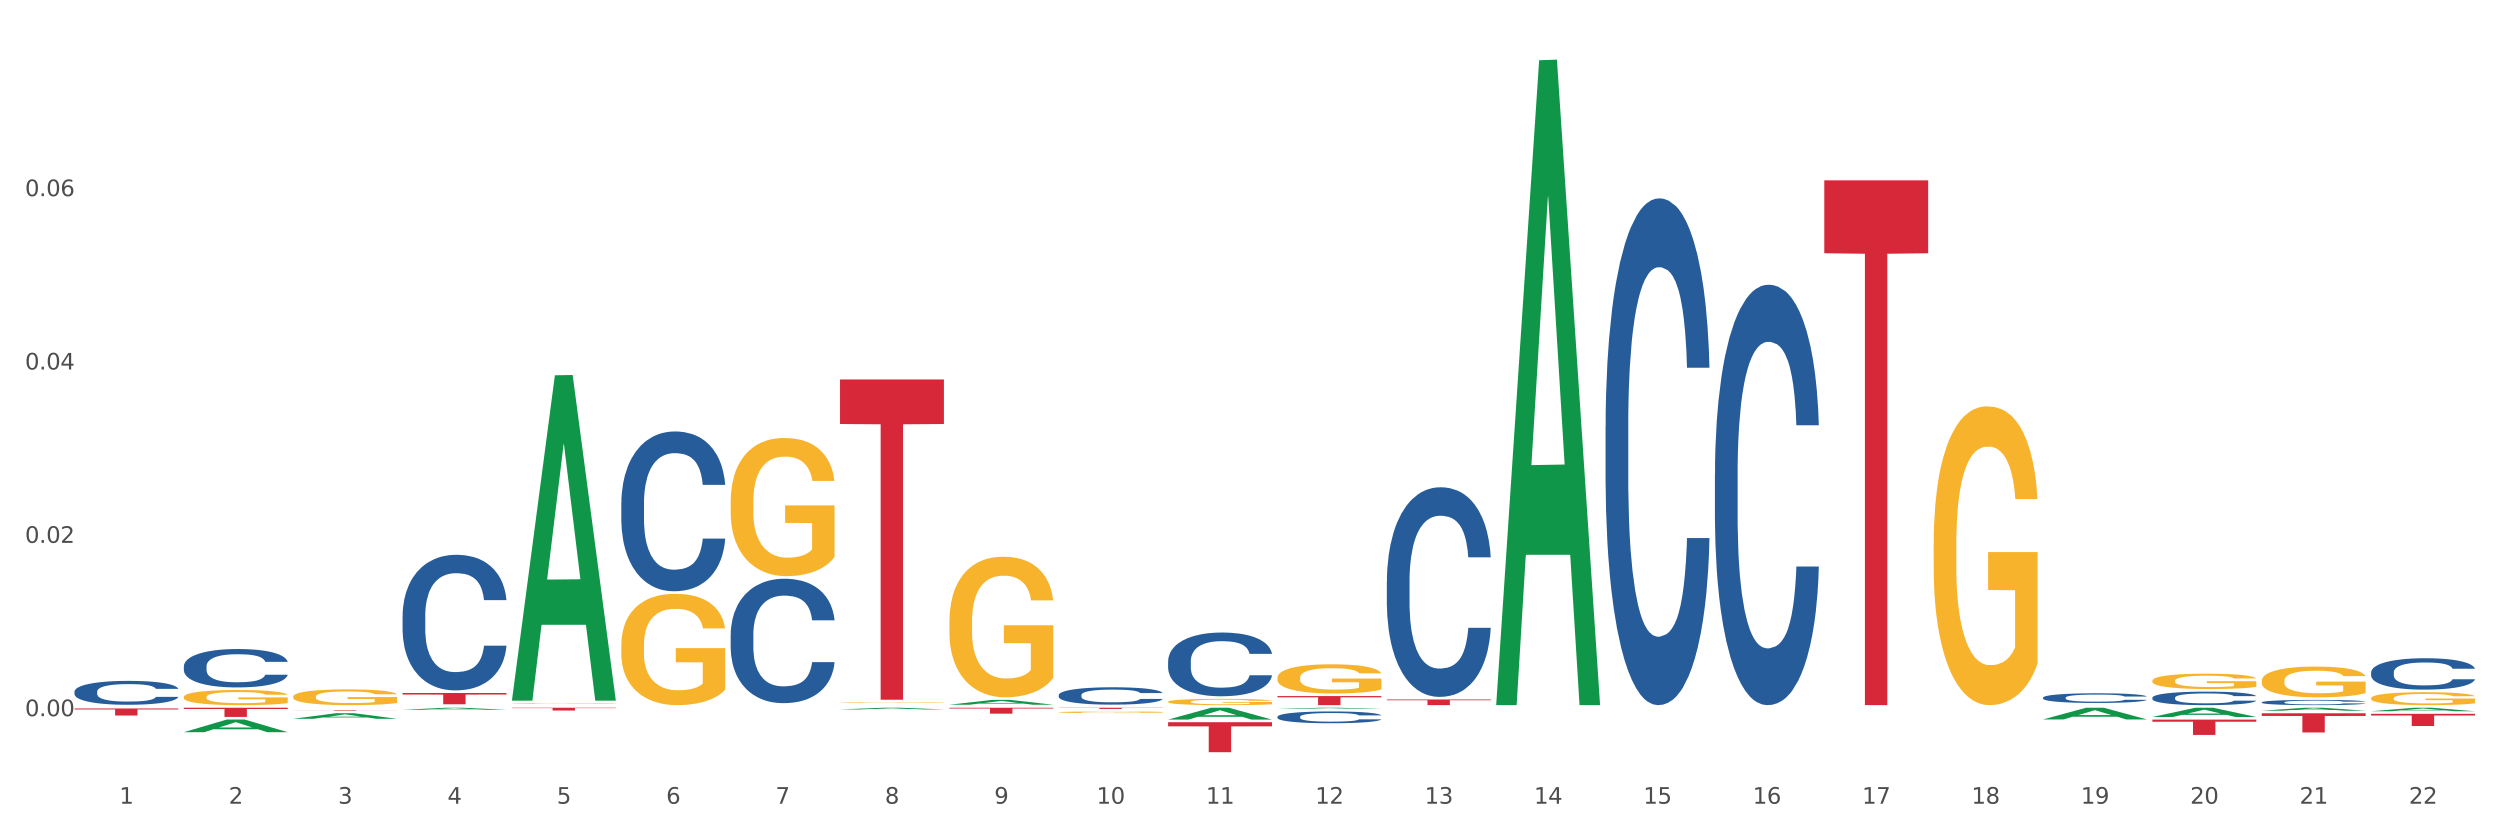 <?xml version="1.0" encoding="utf-8" standalone="no"?>
<!DOCTYPE svg PUBLIC "-//W3C//DTD SVG 1.1//EN"
  "http://www.w3.org/Graphics/SVG/1.1/DTD/svg11.dtd">
<svg xmlns:xlink="http://www.w3.org/1999/xlink" width="1080pt" height="360pt" viewBox="0 0 1080 360" xmlns="http://www.w3.org/2000/svg" version="1.1">
 <rect x="0" y="0" width="1080" height="360" fill="#333333" stroke="none"/>
 <defs>
  <style type="text/css">*{stroke-linejoin: round; stroke-linecap: butt}</style>
 </defs>
 <g id="figure_1">
  <g id="patch_1">
   <path d="M 0 360 
L 1080 360 
L 1080 0 
L 0 0 
z
" style="fill: #ffffff; stroke: #ffffff; stroke-linejoin: miter"/>
  </g>
  <g id="axes_1">
   <g id="matplotlib.axis_1">
    <g id="xtick_1">
     <g id="text_1">
      <!-- 1 -->
      <g style="fill: #4d4d4d" transform="translate(51.562 347.204) scale(0.096 -0.096)">
       <defs>
        <path id="DejaVuSans-31" d="M 794 531 
L 1825 531 
L 1825 4091 
L 703 3866 
L 703 4441 
L 1819 4666 
L 2450 4666 
L 2450 531 
L 3481 531 
L 3481 0 
L 794 0 
L 794 531 
z
" transform="scale(0.016)"/>
       </defs>
       <use xlink:href="#DejaVuSans-31"/>
      </g>
     </g>
    </g>
    <g id="xtick_2">
     <g id="text_2">
      <!-- 2 -->
      <g style="fill: #4d4d4d" transform="translate(98.807 347.204) scale(0.096 -0.096)">
       <defs>
        <path id="DejaVuSans-32" d="M 1228 531 
L 3431 531 
L 3431 0 
L 469 0 
L 469 531 
Q 828 903 1448 1529 
Q 2069 2156 2228 2338 
Q 2531 2678 2651 2914 
Q 2772 3150 2772 3378 
Q 2772 3750 2511 3984 
Q 2250 4219 1831 4219 
Q 1534 4219 1204 4116 
Q 875 4013 500 3803 
L 500 4441 
Q 881 4594 1212 4672 
Q 1544 4750 1819 4750 
Q 2544 4750 2975 4387 
Q 3406 4025 3406 3419 
Q 3406 3131 3298 2873 
Q 3191 2616 2906 2266 
Q 2828 2175 2409 1742 
Q 1991 1309 1228 531 
z
" transform="scale(0.016)"/>
       </defs>
       <use xlink:href="#DejaVuSans-32"/>
      </g>
     </g>
    </g>
    <g id="xtick_3">
     <g id="text_3">
      <!-- 3 -->
      <g style="fill: #4d4d4d" transform="translate(146.052 347.204) scale(0.096 -0.096)">
       <defs>
        <path id="DejaVuSans-33" d="M 2597 2516 
Q 3050 2419 3304 2112 
Q 3559 1806 3559 1356 
Q 3559 666 3084 287 
Q 2609 -91 1734 -91 
Q 1441 -91 1130 -33 
Q 819 25 488 141 
L 488 750 
Q 750 597 1062 519 
Q 1375 441 1716 441 
Q 2309 441 2620 675 
Q 2931 909 2931 1356 
Q 2931 1769 2642 2001 
Q 2353 2234 1838 2234 
L 1294 2234 
L 1294 2753 
L 1863 2753 
Q 2328 2753 2575 2939 
Q 2822 3125 2822 3475 
Q 2822 3834 2567 4026 
Q 2313 4219 1838 4219 
Q 1578 4219 1281 4162 
Q 984 4106 628 3988 
L 628 4550 
Q 988 4650 1302 4700 
Q 1616 4750 1894 4750 
Q 2613 4750 3031 4423 
Q 3450 4097 3450 3541 
Q 3450 3153 3228 2886 
Q 3006 2619 2597 2516 
z
" transform="scale(0.016)"/>
       </defs>
       <use xlink:href="#DejaVuSans-33"/>
      </g>
     </g>
    </g>
    <g id="xtick_4">
     <g id="text_4">
      <!-- 4 -->
      <g style="fill: #4d4d4d" transform="translate(193.297 347.204) scale(0.096 -0.096)">
       <defs>
        <path id="DejaVuSans-34" d="M 2419 4116 
L 825 1625 
L 2419 1625 
L 2419 4116 
z
M 2253 4666 
L 3047 4666 
L 3047 1625 
L 3713 1625 
L 3713 1100 
L 3047 1100 
L 3047 0 
L 2419 0 
L 2419 1100 
L 313 1100 
L 313 1709 
L 2253 4666 
z
" transform="scale(0.016)"/>
       </defs>
       <use xlink:href="#DejaVuSans-34"/>
      </g>
     </g>
    </g>
    <g id="xtick_5">
     <g id="text_5">
      <!-- 5 -->
      <g style="fill: #4d4d4d" transform="translate(240.542 347.204) scale(0.096 -0.096)">
       <defs>
        <path id="DejaVuSans-35" d="M 691 4666 
L 3169 4666 
L 3169 4134 
L 1269 4134 
L 1269 2991 
Q 1406 3038 1543 3061 
Q 1681 3084 1819 3084 
Q 2600 3084 3056 2656 
Q 3513 2228 3513 1497 
Q 3513 744 3044 326 
Q 2575 -91 1722 -91 
Q 1428 -91 1123 -41 
Q 819 9 494 109 
L 494 744 
Q 775 591 1075 516 
Q 1375 441 1709 441 
Q 2250 441 2565 725 
Q 2881 1009 2881 1497 
Q 2881 1984 2565 2268 
Q 2250 2553 1709 2553 
Q 1456 2553 1204 2497 
Q 953 2441 691 2322 
L 691 4666 
z
" transform="scale(0.016)"/>
       </defs>
       <use xlink:href="#DejaVuSans-35"/>
      </g>
     </g>
    </g>
    <g id="xtick_6">
     <g id="text_6">
      <!-- 6 -->
      <g style="fill: #4d4d4d" transform="translate(287.787 347.204) scale(0.096 -0.096)">
       <defs>
        <path id="DejaVuSans-36" d="M 2113 2584 
Q 1688 2584 1439 2293 
Q 1191 2003 1191 1497 
Q 1191 994 1439 701 
Q 1688 409 2113 409 
Q 2538 409 2786 701 
Q 3034 994 3034 1497 
Q 3034 2003 2786 2293 
Q 2538 2584 2113 2584 
z
M 3366 4563 
L 3366 3988 
Q 3128 4100 2886 4159 
Q 2644 4219 2406 4219 
Q 1781 4219 1451 3797 
Q 1122 3375 1075 2522 
Q 1259 2794 1537 2939 
Q 1816 3084 2150 3084 
Q 2853 3084 3261 2657 
Q 3669 2231 3669 1497 
Q 3669 778 3244 343 
Q 2819 -91 2113 -91 
Q 1303 -91 875 529 
Q 447 1150 447 2328 
Q 447 3434 972 4092 
Q 1497 4750 2381 4750 
Q 2619 4750 2861 4703 
Q 3103 4656 3366 4563 
z
" transform="scale(0.016)"/>
       </defs>
       <use xlink:href="#DejaVuSans-36"/>
      </g>
     </g>
    </g>
    <g id="xtick_7">
     <g id="text_7">
      <!-- 7 -->
      <g style="fill: #4d4d4d" transform="translate(335.032 347.204) scale(0.096 -0.096)">
       <defs>
        <path id="DejaVuSans-37" d="M 525 4666 
L 3525 4666 
L 3525 4397 
L 1831 0 
L 1172 0 
L 2766 4134 
L 525 4134 
L 525 4666 
z
" transform="scale(0.016)"/>
       </defs>
       <use xlink:href="#DejaVuSans-37"/>
      </g>
     </g>
    </g>
    <g id="xtick_8">
     <g id="text_8">
      <!-- 8 -->
      <g style="fill: #4d4d4d" transform="translate(382.276 347.204) scale(0.096 -0.096)">
       <defs>
        <path id="DejaVuSans-38" d="M 2034 2216 
Q 1584 2216 1326 1975 
Q 1069 1734 1069 1313 
Q 1069 891 1326 650 
Q 1584 409 2034 409 
Q 2484 409 2743 651 
Q 3003 894 3003 1313 
Q 3003 1734 2745 1975 
Q 2488 2216 2034 2216 
z
M 1403 2484 
Q 997 2584 770 2862 
Q 544 3141 544 3541 
Q 544 4100 942 4425 
Q 1341 4750 2034 4750 
Q 2731 4750 3128 4425 
Q 3525 4100 3525 3541 
Q 3525 3141 3298 2862 
Q 3072 2584 2669 2484 
Q 3125 2378 3379 2068 
Q 3634 1759 3634 1313 
Q 3634 634 3220 271 
Q 2806 -91 2034 -91 
Q 1263 -91 848 271 
Q 434 634 434 1313 
Q 434 1759 690 2068 
Q 947 2378 1403 2484 
z
M 1172 3481 
Q 1172 3119 1398 2916 
Q 1625 2713 2034 2713 
Q 2441 2713 2670 2916 
Q 2900 3119 2900 3481 
Q 2900 3844 2670 4047 
Q 2441 4250 2034 4250 
Q 1625 4250 1398 4047 
Q 1172 3844 1172 3481 
z
" transform="scale(0.016)"/>
       </defs>
       <use xlink:href="#DejaVuSans-38"/>
      </g>
     </g>
    </g>
    <g id="xtick_9">
     <g id="text_9">
      <!-- 9 -->
      <g style="fill: #4d4d4d" transform="translate(429.521 347.204) scale(0.096 -0.096)">
       <defs>
        <path id="DejaVuSans-39" d="M 703 97 
L 703 672 
Q 941 559 1184 500 
Q 1428 441 1663 441 
Q 2288 441 2617 861 
Q 2947 1281 2994 2138 
Q 2813 1869 2534 1725 
Q 2256 1581 1919 1581 
Q 1219 1581 811 2004 
Q 403 2428 403 3163 
Q 403 3881 828 4315 
Q 1253 4750 1959 4750 
Q 2769 4750 3195 4129 
Q 3622 3509 3622 2328 
Q 3622 1225 3098 567 
Q 2575 -91 1691 -91 
Q 1453 -91 1209 -44 
Q 966 3 703 97 
z
M 1959 2075 
Q 2384 2075 2632 2365 
Q 2881 2656 2881 3163 
Q 2881 3666 2632 3958 
Q 2384 4250 1959 4250 
Q 1534 4250 1286 3958 
Q 1038 3666 1038 3163 
Q 1038 2656 1286 2365 
Q 1534 2075 1959 2075 
z
" transform="scale(0.016)"/>
       </defs>
       <use xlink:href="#DejaVuSans-39"/>
      </g>
     </g>
    </g>
    <g id="xtick_10">
     <g id="text_10">
      <!-- 10 -->
      <g style="fill: #4d4d4d" transform="translate(473.712 347.204) scale(0.096 -0.096)">
       <defs>
        <path id="DejaVuSans-30" d="M 2034 4250 
Q 1547 4250 1301 3770 
Q 1056 3291 1056 2328 
Q 1056 1369 1301 889 
Q 1547 409 2034 409 
Q 2525 409 2770 889 
Q 3016 1369 3016 2328 
Q 3016 3291 2770 3770 
Q 2525 4250 2034 4250 
z
M 2034 4750 
Q 2819 4750 3233 4129 
Q 3647 3509 3647 2328 
Q 3647 1150 3233 529 
Q 2819 -91 2034 -91 
Q 1250 -91 836 529 
Q 422 1150 422 2328 
Q 422 3509 836 4129 
Q 1250 4750 2034 4750 
z
" transform="scale(0.016)"/>
       </defs>
       <use xlink:href="#DejaVuSans-31"/>
       <use xlink:href="#DejaVuSans-30" transform="translate(63.623 0)"/>
      </g>
     </g>
    </g>
    <g id="xtick_11">
     <g id="text_11">
      <!-- 11 -->
      <g style="fill: #4d4d4d" transform="translate(520.957 347.204) scale(0.096 -0.096)">
       <use xlink:href="#DejaVuSans-31"/>
       <use xlink:href="#DejaVuSans-31" transform="translate(63.623 0)"/>
      </g>
     </g>
    </g>
    <g id="xtick_12">
     <g id="text_12">
      <!-- 12 -->
      <g style="fill: #4d4d4d" transform="translate(568.202 347.204) scale(0.096 -0.096)">
       <use xlink:href="#DejaVuSans-31"/>
       <use xlink:href="#DejaVuSans-32" transform="translate(63.623 0)"/>
      </g>
     </g>
    </g>
    <g id="xtick_13">
     <g id="text_13">
      <!-- 13 -->
      <g style="fill: #4d4d4d" transform="translate(615.447 347.204) scale(0.096 -0.096)">
       <use xlink:href="#DejaVuSans-31"/>
       <use xlink:href="#DejaVuSans-33" transform="translate(63.623 0)"/>
      </g>
     </g>
    </g>
    <g id="xtick_14">
     <g id="text_14">
      <!-- 14 -->
      <g style="fill: #4d4d4d" transform="translate(662.692 347.204) scale(0.096 -0.096)">
       <use xlink:href="#DejaVuSans-31"/>
       <use xlink:href="#DejaVuSans-34" transform="translate(63.623 0)"/>
      </g>
     </g>
    </g>
    <g id="xtick_15">
     <g id="text_15">
      <!-- 15 -->
      <g style="fill: #4d4d4d" transform="translate(709.937 347.204) scale(0.096 -0.096)">
       <use xlink:href="#DejaVuSans-31"/>
       <use xlink:href="#DejaVuSans-35" transform="translate(63.623 0)"/>
      </g>
     </g>
    </g>
    <g id="xtick_16">
     <g id="text_16">
      <!-- 16 -->
      <g style="fill: #4d4d4d" transform="translate(757.181 347.204) scale(0.096 -0.096)">
       <use xlink:href="#DejaVuSans-31"/>
       <use xlink:href="#DejaVuSans-36" transform="translate(63.623 0)"/>
      </g>
     </g>
    </g>
    <g id="xtick_17">
     <g id="text_17">
      <!-- 17 -->
      <g style="fill: #4d4d4d" transform="translate(804.426 347.204) scale(0.096 -0.096)">
       <use xlink:href="#DejaVuSans-31"/>
       <use xlink:href="#DejaVuSans-37" transform="translate(63.623 0)"/>
      </g>
     </g>
    </g>
    <g id="xtick_18">
     <g id="text_18">
      <!-- 18 -->
      <g style="fill: #4d4d4d" transform="translate(851.671 347.204) scale(0.096 -0.096)">
       <use xlink:href="#DejaVuSans-31"/>
       <use xlink:href="#DejaVuSans-38" transform="translate(63.623 0)"/>
      </g>
     </g>
    </g>
    <g id="xtick_19">
     <g id="text_19">
      <!-- 19 -->
      <g style="fill: #4d4d4d" transform="translate(898.916 347.204) scale(0.096 -0.096)">
       <use xlink:href="#DejaVuSans-31"/>
       <use xlink:href="#DejaVuSans-39" transform="translate(63.623 0)"/>
      </g>
     </g>
    </g>
    <g id="xtick_20">
     <g id="text_20">
      <!-- 20 -->
      <g style="fill: #4d4d4d" transform="translate(946.161 347.204) scale(0.096 -0.096)">
       <use xlink:href="#DejaVuSans-32"/>
       <use xlink:href="#DejaVuSans-30" transform="translate(63.623 0)"/>
      </g>
     </g>
    </g>
    <g id="xtick_21">
     <g id="text_21">
      <!-- 21 -->
      <g style="fill: #4d4d4d" transform="translate(993.406 347.204) scale(0.096 -0.096)">
       <use xlink:href="#DejaVuSans-32"/>
       <use xlink:href="#DejaVuSans-31" transform="translate(63.623 0)"/>
      </g>
     </g>
    </g>
    <g id="xtick_22">
     <g id="text_22">
      <!-- 22 -->
      <g style="fill: #4d4d4d" transform="translate(1040.651 347.204) scale(0.096 -0.096)">
       <use xlink:href="#DejaVuSans-32"/>
       <use xlink:href="#DejaVuSans-32" transform="translate(63.623 0)"/>
      </g>
     </g>
    </g>
    <g id="xtick_23"/>
    <g id="xtick_24"/>
    <g id="xtick_25"/>
    <g id="xtick_26"/>
    <g id="xtick_27"/>
    <g id="xtick_28"/>
    <g id="xtick_29"/>
    <g id="xtick_30"/>
    <g id="xtick_31"/>
    <g id="xtick_32"/>
    <g id="xtick_33"/>
    <g id="xtick_34"/>
    <g id="xtick_35"/>
    <g id="xtick_36"/>
    <g id="xtick_37"/>
    <g id="xtick_38"/>
    <g id="xtick_39"/>
    <g id="xtick_40"/>
    <g id="xtick_41"/>
    <g id="xtick_42"/>
    <g id="xtick_43"/>
   </g>
   <g id="matplotlib.axis_2">
    <g id="ytick_1">
     <g id="text_23">
      <!-- 0.00 -->
      <g style="fill: #4d4d4d" transform="translate(10.8 309.391) scale(0.096 -0.096)">
       <defs>
        <path id="DejaVuSans-2e" d="M 684 794 
L 1344 794 
L 1344 0 
L 684 0 
L 684 794 
z
" transform="scale(0.016)"/>
       </defs>
       <use xlink:href="#DejaVuSans-30"/>
       <use xlink:href="#DejaVuSans-2e" transform="translate(63.623 0)"/>
       <use xlink:href="#DejaVuSans-30" transform="translate(95.41 0)"/>
       <use xlink:href="#DejaVuSans-30" transform="translate(159.033 0)"/>
      </g>
     </g>
    </g>
    <g id="ytick_2">
     <g id="text_24">
      <!-- 0.02 -->
      <g style="fill: #4d4d4d" transform="translate(10.8 234.508) scale(0.096 -0.096)">
       <use xlink:href="#DejaVuSans-30"/>
       <use xlink:href="#DejaVuSans-2e" transform="translate(63.623 0)"/>
       <use xlink:href="#DejaVuSans-30" transform="translate(95.41 0)"/>
       <use xlink:href="#DejaVuSans-32" transform="translate(159.033 0)"/>
      </g>
     </g>
    </g>
    <g id="ytick_3">
     <g id="text_25">
      <!-- 0.04 -->
      <g style="fill: #4d4d4d" transform="translate(10.8 159.626) scale(0.096 -0.096)">
       <use xlink:href="#DejaVuSans-30"/>
       <use xlink:href="#DejaVuSans-2e" transform="translate(63.623 0)"/>
       <use xlink:href="#DejaVuSans-30" transform="translate(95.41 0)"/>
       <use xlink:href="#DejaVuSans-34" transform="translate(159.033 0)"/>
      </g>
     </g>
    </g>
    <g id="ytick_4">
     <g id="text_26">
      <!-- 0.06 -->
      <g style="fill: #4d4d4d" transform="translate(10.8 84.743) scale(0.096 -0.096)">
       <use xlink:href="#DejaVuSans-30"/>
       <use xlink:href="#DejaVuSans-2e" transform="translate(63.623 0)"/>
       <use xlink:href="#DejaVuSans-30" transform="translate(95.41 0)"/>
       <use xlink:href="#DejaVuSans-36" transform="translate(159.033 0)"/>
      </g>
     </g>
    </g>
    <g id="ytick_5"/>
    <g id="ytick_6"/>
    <g id="ytick_7"/>
    <g id="ytick_8"/>
   </g>
   <g id="PolyCollection_1">
    <path d="M 79.42 316.293 
L 79.466 316.288 
L 97.974 310.84 
L 105.655 310.834 
L 124.303 316.304 
L 115.419 316.304 
L 111.393 315.03 
L 92.283 315.03 
L 92.144 315.051 
L 88.258 316.304 
L 79.42 316.304 
L 79.42 316.293 
L 94.689 314.27 
L 108.987 314.265 
L 101.907 312 
L 101.815 311.99 
L 101.722 312.005 
L 94.643 314.265 
L 94.689 314.27 
L 79.42 316.293 
z
" clip-path="url(#peb63118b2f)" style="fill: #109648"/>
    <path d="M 173.91 299.374 
L 218.792 299.374 
L 218.792 300.049 
L 201.137 300.054 
L 201.137 304.236 
L 191.459 304.236 
L 191.459 300.054 
L 173.91 300.049 
L 173.91 299.378 
L 173.91 299.374 
z
" clip-path="url(#peb63118b2f)" style="fill: #d62839"/>
    <path d="M 221.154 305.743 
L 266.037 305.743 
L 266.037 305.91 
L 248.382 305.911 
L 248.382 306.944 
L 238.703 306.944 
L 238.703 305.911 
L 221.154 305.91 
L 221.154 305.745 
L 221.154 305.743 
z
" clip-path="url(#peb63118b2f)" style="fill: #d62839"/>
    <path d="M 362.889 163.938 
L 407.772 163.938 
L 407.772 183.166 
L 390.117 183.296 
L 390.117 302.298 
L 380.438 302.298 
L 380.438 183.296 
L 362.889 183.166 
L 362.889 164.068 
L 362.889 163.938 
z
" clip-path="url(#peb63118b2f)" style="fill: #d62839"/>
    <path d="M 79.42 305.743 
L 124.303 305.743 
L 124.303 306.295 
L 106.647 306.299 
L 106.647 309.714 
L 96.969 309.714 
L 96.969 306.299 
L 79.42 306.295 
L 79.42 305.747 
L 79.42 305.743 
z
" clip-path="url(#peb63118b2f)" style="fill: #d62839"/>
    <path d="M 32.175 306.054 
L 77.058 306.054 
L 77.058 306.476 
L 59.402 306.479 
L 59.402 309.096 
L 49.724 309.096 
L 49.724 306.479 
L 32.175 306.476 
L 32.175 306.057 
L 32.175 306.054 
z
" clip-path="url(#peb63118b2f)" style="fill: #d62839"/>
    <path d="M 551.869 300.708 
L 596.751 300.708 
L 596.751 301.252 
L 579.096 301.255 
L 579.096 304.624 
L 569.418 304.624 
L 569.418 301.255 
L 551.869 301.252 
L 551.869 300.711 
L 551.869 300.708 
z
" clip-path="url(#peb63118b2f)" style="fill: #d62839"/>
    <path d="M 126.665 306.741 
L 171.547 306.741 
L 171.547 306.773 
L 153.892 306.773 
L 153.892 306.972 
L 144.214 306.972 
L 144.214 306.773 
L 126.665 306.773 
L 126.665 306.741 
L 126.665 306.741 
z
" clip-path="url(#peb63118b2f)" style="fill: #d62839"/>
    <path d="M 646.358 304.1 
L 646.405 303.838 
L 664.913 26.021 
L 672.594 25.759 
L 691.241 304.624 
L 682.357 304.624 
L 678.331 239.686 
L 659.222 239.686 
L 659.083 240.734 
L 655.196 304.624 
L 646.358 304.624 
L 646.358 304.1 
L 661.628 200.933 
L 675.925 200.671 
L 668.846 85.198 
L 668.753 84.674 
L 668.661 85.46 
L 661.581 200.671 
L 661.628 200.933 
L 646.358 304.1 
z
" clip-path="url(#peb63118b2f)" style="fill: #109648"/>
    <path d="M 410.134 305.743 
L 455.017 305.743 
L 455.017 306.098 
L 437.361 306.101 
L 437.361 308.296 
L 427.683 308.296 
L 427.683 306.101 
L 410.134 306.098 
L 410.134 305.746 
L 410.134 305.743 
z
" clip-path="url(#peb63118b2f)" style="fill: #d62839"/>
    <path d="M 457.379 305.743 
L 502.262 305.743 
L 502.262 305.814 
L 484.606 305.815 
L 484.606 306.254 
L 474.928 306.254 
L 474.928 305.815 
L 457.379 305.814 
L 457.379 305.744 
L 457.379 305.743 
z
" clip-path="url(#peb63118b2f)" style="fill: #d62839"/>
    <path d="M 504.624 311.982 
L 549.506 311.982 
L 549.506 313.784 
L 531.851 313.796 
L 531.851 324.95 
L 522.173 324.95 
L 522.173 313.796 
L 504.624 313.784 
L 504.624 311.994 
L 504.624 311.982 
z
" clip-path="url(#peb63118b2f)" style="fill: #d62839"/>
    <path d="M 882.583 310.793 
L 882.629 310.788 
L 901.137 305.748 
L 908.818 305.743 
L 927.465 310.802 
L 918.581 310.802 
L 914.556 309.624 
L 895.446 309.624 
L 895.307 309.643 
L 891.42 310.802 
L 882.583 310.802 
L 882.583 310.793 
L 897.852 308.921 
L 912.15 308.917 
L 905.07 306.822 
L 904.978 306.812 
L 904.885 306.827 
L 897.806 308.917 
L 897.852 308.921 
L 882.583 310.793 
z
" clip-path="url(#peb63118b2f)" style="fill: #109648"/>
    <path d="M 126.665 310.509 
L 126.711 310.506 
L 145.219 308.095 
L 152.9 308.092 
L 171.547 310.513 
L 162.663 310.513 
L 158.638 309.949 
L 139.528 309.949 
L 139.389 309.959 
L 135.502 310.513 
L 126.665 310.513 
L 126.665 310.509 
L 141.934 309.613 
L 156.232 309.611 
L 149.152 308.608 
L 149.06 308.604 
L 148.967 308.611 
L 141.888 309.611 
L 141.934 309.613 
L 126.665 310.509 
z
" clip-path="url(#peb63118b2f)" style="fill: #109648"/>
    <path d="M 977.072 307.021 
L 977.119 307.02 
L 995.627 305.745 
L 1003.308 305.743 
L 1021.955 307.024 
L 1013.071 307.024 
L 1009.046 306.725 
L 989.936 306.725 
L 989.797 306.73 
L 985.91 307.024 
L 977.072 307.024 
L 977.072 307.021 
L 992.342 306.548 
L 1006.64 306.546 
L 999.56 306.016 
L 999.468 306.014 
L 999.375 306.018 
L 992.296 306.546 
L 992.342 306.548 
L 977.072 307.021 
z
" clip-path="url(#peb63118b2f)" style="fill: #109648"/>
    <path d="M 929.828 309.731 
L 929.874 309.728 
L 948.382 305.747 
L 956.063 305.743 
L 974.71 309.739 
L 965.826 309.739 
L 961.801 308.809 
L 942.691 308.809 
L 942.552 308.824 
L 938.665 309.739 
L 929.828 309.739 
L 929.828 309.731 
L 945.097 308.253 
L 959.395 308.25 
L 952.315 306.595 
L 952.223 306.588 
L 952.13 306.599 
L 945.051 308.25 
L 945.097 308.253 
L 929.828 309.731 
z
" clip-path="url(#peb63118b2f)" style="fill: #109648"/>
    <path d="M 599.113 302.181 
L 643.996 302.181 
L 643.996 302.521 
L 626.341 302.523 
L 626.341 304.624 
L 616.662 304.624 
L 616.662 302.523 
L 599.113 302.521 
L 599.113 302.184 
L 599.113 302.181 
z
" clip-path="url(#peb63118b2f)" style="fill: #d62839"/>
    <path d="M 410.134 304.43 
L 410.18 304.428 
L 428.689 302.354 
L 436.37 302.352 
L 455.017 304.434 
L 446.133 304.434 
L 442.107 303.949 
L 422.997 303.949 
L 422.858 303.957 
L 418.972 304.434 
L 410.134 304.434 
L 410.134 304.43 
L 425.403 303.66 
L 439.701 303.658 
L 432.622 302.796 
L 432.529 302.792 
L 432.437 302.798 
L 425.357 303.658 
L 425.403 303.66 
L 410.134 304.43 
z
" clip-path="url(#peb63118b2f)" style="fill: #109648"/>
    <path d="M 1024.317 307.253 
L 1024.364 307.252 
L 1042.872 305.745 
L 1050.553 305.743 
L 1069.2 307.256 
L 1060.316 307.256 
L 1056.29 306.904 
L 1037.181 306.904 
L 1037.042 306.909 
L 1033.155 307.256 
L 1024.317 307.256 
L 1024.317 307.253 
L 1039.587 306.694 
L 1053.884 306.692 
L 1046.805 306.066 
L 1046.712 306.063 
L 1046.62 306.067 
L 1039.54 306.692 
L 1039.587 306.694 
L 1024.317 307.253 
z
" clip-path="url(#peb63118b2f)" style="fill: #109648"/>
    <path d="M 551.869 306.222 
L 551.915 306.222 
L 570.423 305.744 
L 578.104 305.743 
L 596.751 306.223 
L 587.867 306.223 
L 583.842 306.111 
L 564.732 306.111 
L 564.593 306.113 
L 560.706 306.223 
L 551.869 306.223 
L 551.869 306.222 
L 567.138 306.045 
L 581.436 306.044 
L 574.356 305.846 
L 574.264 305.845 
L 574.171 305.846 
L 567.092 306.044 
L 567.138 306.045 
L 551.869 306.222 
z
" clip-path="url(#peb63118b2f)" style="fill: #109648"/>
    <path d="M 977.072 308.143 
L 1021.955 308.143 
L 1021.955 309.294 
L 1004.3 309.302 
L 1004.3 316.424 
L 994.621 316.424 
L 994.621 309.302 
L 977.072 309.294 
L 977.072 308.151 
L 977.072 308.143 
z
" clip-path="url(#peb63118b2f)" style="fill: #d62839"/>
    <path d="M 929.828 310.859 
L 974.71 310.859 
L 974.71 311.781 
L 957.055 311.787 
L 957.055 317.496 
L 947.377 317.496 
L 947.377 311.787 
L 929.828 311.781 
L 929.828 310.865 
L 929.828 310.859 
z
" clip-path="url(#peb63118b2f)" style="fill: #d62839"/>
    <path d="M 788.093 77.904 
L 832.976 77.904 
L 832.976 109.41 
L 815.32 109.623 
L 815.32 304.624 
L 805.642 304.624 
L 805.642 109.623 
L 788.093 109.41 
L 788.093 78.116 
L 788.093 77.904 
z
" clip-path="url(#peb63118b2f)" style="fill: #d62839"/>
    <path d="M 1024.317 308.376 
L 1069.2 308.376 
L 1069.2 309.108 
L 1051.545 309.113 
L 1051.545 313.644 
L 1041.866 313.644 
L 1041.866 309.113 
L 1024.317 309.108 
L 1024.317 308.381 
L 1024.317 308.376 
z
" clip-path="url(#peb63118b2f)" style="fill: #d62839"/>
    <path d="M 173.91 306.631 
L 173.956 306.63 
L 192.464 305.744 
L 200.145 305.743 
L 218.792 306.633 
L 209.908 306.633 
L 205.883 306.426 
L 186.773 306.426 
L 186.634 306.429 
L 182.747 306.633 
L 173.91 306.633 
L 173.91 306.631 
L 189.179 306.302 
L 203.477 306.301 
L 196.397 305.933 
L 196.305 305.931 
L 196.212 305.934 
L 189.133 306.301 
L 189.179 306.302 
L 173.91 306.631 
z
" clip-path="url(#peb63118b2f)" style="fill: #109648"/>
    <path d="M 221.154 302.427 
L 221.201 302.295 
L 239.709 162.126 
L 247.39 161.994 
L 266.037 302.691 
L 257.153 302.691 
L 253.128 269.928 
L 234.018 269.928 
L 233.879 270.456 
L 229.992 302.691 
L 221.154 302.691 
L 221.154 302.427 
L 236.424 250.375 
L 250.722 250.243 
L 243.642 191.983 
L 243.55 191.718 
L 243.457 192.115 
L 236.378 250.243 
L 236.424 250.375 
L 221.154 302.427 
z
" clip-path="url(#peb63118b2f)" style="fill: #109648"/>
    <path d="M 362.889 306.475 
L 362.935 306.474 
L 381.444 305.744 
L 389.125 305.743 
L 407.772 306.476 
L 398.888 306.476 
L 394.862 306.306 
L 375.752 306.306 
L 375.614 306.308 
L 371.727 306.476 
L 362.889 306.476 
L 362.889 306.475 
L 378.158 306.204 
L 392.456 306.203 
L 385.377 305.9 
L 385.284 305.898 
L 385.192 305.9 
L 378.112 306.203 
L 378.158 306.204 
L 362.889 306.475 
z
" clip-path="url(#peb63118b2f)" style="fill: #109648"/>
    <path d="M 268.399 278.764 
L 268.452 278.72 
L 268.452 277.139 
L 268.558 275.778 
L 269.088 272.485 
L 269.883 269.763 
L 270.466 268.314 
L 271.049 267.129 
L 271.738 265.943 
L 272.586 264.714 
L 274.122 262.914 
L 275.076 261.992 
L 276.242 261.026 
L 278.362 259.621 
L 279.898 258.831 
L 281.488 258.172 
L 284.084 257.382 
L 285.78 257.031 
L 287.582 256.767 
L 289.754 256.592 
L 291.397 256.548 
L 295 256.68 
L 298.074 257.075 
L 299.558 257.382 
L 301.465 257.909 
L 302.472 258.26 
L 304.115 258.963 
L 305.81 259.885 
L 306.976 260.675 
L 308.725 262.168 
L 310.05 263.66 
L 311.268 265.504 
L 311.904 266.778 
L 312.381 267.963 
L 312.805 269.324 
L 313.229 271.475 
L 303.691 271.475 
L 303.32 269.939 
L 302.737 268.49 
L 301.889 267.085 
L 301.147 266.207 
L 299.876 265.109 
L 298.71 264.407 
L 297.491 263.88 
L 296.007 263.441 
L 294.841 263.221 
L 293.199 263.046 
L 289.966 263.09 
L 287.794 263.441 
L 286.31 263.88 
L 285.356 264.275 
L 284.508 264.714 
L 283.555 265.329 
L 282.442 266.251 
L 281.647 267.085 
L 280.852 268.139 
L 280.216 269.192 
L 279.633 270.422 
L 279.156 271.739 
L 278.785 273.1 
L 278.467 274.768 
L 278.203 277.534 
L 278.203 283.549 
L 278.309 284.91 
L 278.573 286.71 
L 278.891 288.071 
L 279.421 289.696 
L 279.898 290.794 
L 280.799 292.374 
L 281.806 293.691 
L 282.601 294.525 
L 283.396 295.228 
L 284.773 296.194 
L 286.31 296.984 
L 287.635 297.467 
L 289.436 297.906 
L 290.655 298.082 
L 291.715 298.17 
L 294.312 298.17 
L 296.166 298.038 
L 298.233 297.731 
L 299.823 297.335 
L 301.147 296.852 
L 302.631 296.062 
L 303.585 295.316 
L 303.585 286.14 
L 291.927 286.096 
L 291.927 279.993 
L 313.282 279.993 
L 313.282 297.906 
L 312.381 298.828 
L 311.374 299.662 
L 310.315 300.409 
L 308.725 301.331 
L 306.817 302.209 
L 305.122 302.823 
L 303.32 303.35 
L 301.2 303.833 
L 298.445 304.272 
L 296.749 304.448 
L 294.629 304.58 
L 292.139 304.624 
L 289.966 304.536 
L 287.847 304.316 
L 285.621 303.921 
L 283.449 303.35 
L 281.806 302.78 
L 280.163 302.077 
L 278.415 301.155 
L 277.037 300.277 
L 275.977 299.487 
L 274.811 298.477 
L 273.539 297.16 
L 272.586 295.974 
L 271.738 294.745 
L 270.837 293.164 
L 270.201 291.803 
L 269.565 290.091 
L 269.194 288.818 
L 268.77 286.842 
L 268.452 284.076 
L 268.399 278.764 
z
" clip-path="url(#peb63118b2f)" style="fill: #f7b32b"/>
    <path d="M 221.154 303.953 
L 221.207 303.953 
L 221.207 303.943 
L 221.313 303.934 
L 221.843 303.913 
L 222.638 303.895 
L 223.221 303.886 
L 223.804 303.879 
L 224.493 303.871 
L 225.341 303.863 
L 226.877 303.852 
L 227.831 303.846 
L 228.997 303.839 
L 231.117 303.83 
L 232.653 303.825 
L 234.243 303.821 
L 236.84 303.816 
L 238.535 303.814 
L 240.337 303.812 
L 242.51 303.811 
L 244.152 303.811 
L 247.756 303.812 
L 250.829 303.814 
L 252.313 303.816 
L 254.22 303.819 
L 255.227 303.822 
L 256.87 303.826 
L 258.566 303.832 
L 259.731 303.837 
L 261.48 303.847 
L 262.805 303.856 
L 264.024 303.868 
L 264.659 303.876 
L 265.136 303.884 
L 265.56 303.893 
L 265.984 303.906 
L 256.446 303.906 
L 256.075 303.897 
L 255.492 303.887 
L 254.644 303.878 
L 253.902 303.873 
L 252.631 303.866 
L 251.465 303.861 
L 250.246 303.858 
L 248.762 303.855 
L 247.597 303.854 
L 245.954 303.852 
L 242.721 303.853 
L 240.549 303.855 
L 239.065 303.858 
L 238.111 303.86 
L 237.263 303.863 
L 236.31 303.867 
L 235.197 303.873 
L 234.402 303.878 
L 233.607 303.885 
L 232.971 303.892 
L 232.388 303.9 
L 231.911 303.908 
L 231.541 303.917 
L 231.223 303.927 
L 230.958 303.945 
L 230.958 303.984 
L 231.064 303.992 
L 231.329 304.004 
L 231.647 304.013 
L 232.176 304.023 
L 232.653 304.03 
L 233.554 304.04 
L 234.561 304.049 
L 235.356 304.054 
L 236.151 304.059 
L 237.528 304.065 
L 239.065 304.07 
L 240.39 304.073 
L 242.192 304.076 
L 243.41 304.077 
L 244.47 304.077 
L 247.067 304.077 
L 248.921 304.077 
L 250.988 304.075 
L 252.578 304.072 
L 253.902 304.069 
L 255.386 304.064 
L 256.34 304.059 
L 256.34 304 
L 244.682 304 
L 244.682 303.961 
L 266.037 303.961 
L 266.037 304.076 
L 265.136 304.082 
L 264.129 304.087 
L 263.07 304.092 
L 261.48 304.098 
L 259.572 304.103 
L 257.877 304.107 
L 256.075 304.111 
L 253.955 304.114 
L 251.2 304.116 
L 249.504 304.118 
L 247.385 304.118 
L 244.894 304.119 
L 242.721 304.118 
L 240.602 304.117 
L 238.376 304.114 
L 236.204 304.111 
L 234.561 304.107 
L 232.918 304.102 
L 231.17 304.097 
L 229.792 304.091 
L 228.732 304.086 
L 227.566 304.079 
L 226.295 304.071 
L 225.341 304.063 
L 224.493 304.055 
L 223.592 304.045 
L 222.956 304.037 
L 222.32 304.026 
L 221.949 304.017 
L 221.525 304.005 
L 221.207 303.987 
L 221.154 303.953 
z
" clip-path="url(#peb63118b2f)" style="fill: #f7b32b"/>
    <path d="M 315.644 274.164 
L 315.697 274.114 
L 315.697 272.74 
L 315.856 270.875 
L 316.44 267.438 
L 317.183 264.837 
L 318.456 261.793 
L 319.146 260.517 
L 320.048 259.093 
L 321.904 256.786 
L 324.027 254.822 
L 325.512 253.742 
L 326.626 253.055 
L 329.12 251.828 
L 330.552 251.288 
L 332.038 250.846 
L 333.311 250.552 
L 335.433 250.208 
L 337.131 250.061 
L 339.094 250.012 
L 340.738 250.061 
L 342.913 250.257 
L 346.097 250.846 
L 347.317 251.19 
L 348.961 251.779 
L 350.659 252.564 
L 352.038 253.35 
L 353.63 254.479 
L 355.275 255.951 
L 356.866 257.817 
L 357.98 259.535 
L 358.882 261.351 
L 359.678 263.56 
L 360.262 265.966 
L 360.527 267.978 
L 350.818 267.978 
L 350.553 266.162 
L 350.022 264.198 
L 349.492 262.873 
L 348.908 261.793 
L 348.006 260.566 
L 347.211 259.78 
L 345.884 258.848 
L 344.664 258.259 
L 343.656 257.915 
L 342.436 257.62 
L 339.836 257.326 
L 337.979 257.326 
L 336.812 257.424 
L 335.38 257.67 
L 334.16 258.013 
L 332.727 258.602 
L 331.613 259.24 
L 330.499 260.075 
L 329.862 260.664 
L 328.907 261.744 
L 328.271 262.628 
L 327.422 264.149 
L 326.944 265.229 
L 326.096 268.027 
L 325.724 270.089 
L 325.565 271.513 
L 325.459 273.084 
L 325.459 280.742 
L 325.777 284.178 
L 326.043 285.65 
L 326.467 287.319 
L 327.263 289.479 
L 328.43 291.59 
L 329.65 293.112 
L 330.658 294.045 
L 331.613 294.732 
L 332.568 295.272 
L 333.735 295.763 
L 334.69 296.057 
L 336.123 296.352 
L 337.82 296.499 
L 339.147 296.499 
L 341.852 296.254 
L 343.073 296.008 
L 344.24 295.665 
L 345.513 295.125 
L 346.521 294.536 
L 347.105 294.094 
L 348.059 293.161 
L 348.802 292.179 
L 349.439 291.05 
L 349.863 290.068 
L 350.341 288.596 
L 350.712 286.927 
L 350.818 286.043 
L 360.527 286.043 
L 360.315 287.81 
L 359.943 289.528 
L 359.201 291.836 
L 358.617 293.161 
L 357.715 294.781 
L 356.76 296.156 
L 355.434 297.677 
L 354.214 298.806 
L 352.94 299.788 
L 351.561 300.672 
L 349.067 301.899 
L 348.166 302.243 
L 346.256 302.832 
L 344.77 303.175 
L 342.595 303.519 
L 340.367 303.715 
L 338.033 303.764 
L 335.963 303.666 
L 333.682 303.372 
L 332.25 303.077 
L 330.658 302.635 
L 328.801 301.948 
L 327.051 301.114 
L 325.406 300.132 
L 323.867 299.003 
L 322.435 297.726 
L 320.578 295.616 
L 319.199 293.554 
L 318.191 291.639 
L 317.501 290.019 
L 316.811 287.958 
L 316.44 286.534 
L 315.856 283.098 
L 315.644 279.907 
L 315.644 274.164 
z
" clip-path="url(#peb63118b2f)" style="fill: #255c99"/>
    <path d="M 79.42 301.108 
L 79.473 301.102 
L 79.473 300.888 
L 79.579 300.703 
L 80.109 300.255 
L 80.904 299.885 
L 81.486 299.688 
L 82.069 299.527 
L 82.758 299.366 
L 83.606 299.199 
L 85.143 298.954 
L 86.097 298.829 
L 87.262 298.697 
L 89.382 298.506 
L 90.919 298.399 
L 92.508 298.31 
L 95.105 298.202 
L 96.801 298.154 
L 98.602 298.119 
L 100.775 298.095 
L 102.418 298.089 
L 106.021 298.107 
L 109.094 298.16 
L 110.578 298.202 
L 112.486 298.274 
L 113.493 298.321 
L 115.135 298.417 
L 116.831 298.542 
L 117.997 298.65 
L 119.745 298.853 
L 121.07 299.056 
L 122.289 299.306 
L 122.925 299.479 
L 123.402 299.64 
L 123.826 299.825 
L 124.25 300.118 
L 114.711 300.118 
L 114.34 299.909 
L 113.757 299.712 
L 112.91 299.521 
L 112.168 299.402 
L 110.896 299.252 
L 109.73 299.157 
L 108.511 299.085 
L 107.028 299.026 
L 105.862 298.996 
L 104.219 298.972 
L 100.987 298.978 
L 98.814 299.026 
L 97.331 299.085 
L 96.377 299.139 
L 95.529 299.199 
L 94.575 299.282 
L 93.462 299.408 
L 92.667 299.521 
L 91.873 299.664 
L 91.237 299.807 
L 90.654 299.975 
L 90.177 300.154 
L 89.806 300.339 
L 89.488 300.565 
L 89.223 300.941 
L 89.223 301.759 
L 89.329 301.944 
L 89.594 302.189 
L 89.912 302.374 
L 90.442 302.594 
L 90.919 302.744 
L 91.82 302.959 
L 92.826 303.138 
L 93.621 303.251 
L 94.416 303.346 
L 95.794 303.478 
L 97.331 303.585 
L 98.655 303.651 
L 100.457 303.71 
L 101.676 303.734 
L 102.736 303.746 
L 105.332 303.746 
L 107.187 303.728 
L 109.253 303.687 
L 110.843 303.633 
L 112.168 303.567 
L 113.651 303.46 
L 114.605 303.358 
L 114.605 302.111 
L 102.947 302.105 
L 102.947 301.276 
L 124.303 301.276 
L 124.303 303.71 
L 123.402 303.836 
L 122.395 303.949 
L 121.335 304.051 
L 119.745 304.176 
L 117.838 304.295 
L 116.142 304.379 
L 114.34 304.45 
L 112.221 304.516 
L 109.465 304.576 
L 107.77 304.6 
L 105.65 304.618 
L 103.159 304.624 
L 100.987 304.612 
L 98.867 304.582 
L 96.642 304.528 
L 94.469 304.45 
L 92.826 304.373 
L 91.184 304.277 
L 89.435 304.152 
L 88.057 304.033 
L 86.997 303.925 
L 85.832 303.788 
L 84.56 303.609 
L 83.606 303.448 
L 82.758 303.281 
L 81.857 303.066 
L 81.222 302.881 
L 80.586 302.648 
L 80.215 302.475 
L 79.791 302.207 
L 79.473 301.831 
L 79.42 301.108 
z
" clip-path="url(#peb63118b2f)" style="fill: #f7b32b"/>
    <path d="M 126.665 300.962 
L 126.718 300.956 
L 126.718 300.732 
L 126.824 300.539 
L 127.354 300.073 
L 128.148 299.688 
L 128.731 299.482 
L 129.314 299.315 
L 130.003 299.147 
L 130.851 298.973 
L 132.388 298.718 
L 133.342 298.587 
L 134.507 298.45 
L 136.627 298.251 
L 138.164 298.14 
L 139.753 298.046 
L 142.35 297.934 
L 144.046 297.885 
L 145.847 297.847 
L 148.02 297.823 
L 149.662 297.816 
L 153.266 297.835 
L 156.339 297.891 
L 157.823 297.934 
L 159.731 298.009 
L 160.737 298.059 
L 162.38 298.158 
L 164.076 298.289 
L 165.242 298.401 
L 166.99 298.612 
L 168.315 298.823 
L 169.534 299.085 
L 170.17 299.265 
L 170.647 299.433 
L 171.07 299.625 
L 171.494 299.93 
L 161.956 299.93 
L 161.585 299.712 
L 161.002 299.507 
L 160.155 299.308 
L 159.413 299.184 
L 158.141 299.029 
L 156.975 298.929 
L 155.756 298.855 
L 154.273 298.792 
L 153.107 298.761 
L 151.464 298.736 
L 148.232 298.743 
L 146.059 298.792 
L 144.575 298.855 
L 143.622 298.91 
L 142.774 298.973 
L 141.82 299.06 
L 140.707 299.19 
L 139.912 299.308 
L 139.117 299.458 
L 138.482 299.607 
L 137.899 299.781 
L 137.422 299.967 
L 137.051 300.16 
L 136.733 300.396 
L 136.468 300.788 
L 136.468 301.64 
L 136.574 301.832 
L 136.839 302.087 
L 137.157 302.28 
L 137.687 302.51 
L 138.164 302.665 
L 139.064 302.889 
L 140.071 303.076 
L 140.866 303.194 
L 141.661 303.293 
L 143.039 303.43 
L 144.575 303.542 
L 145.9 303.61 
L 147.702 303.672 
L 148.921 303.697 
L 149.98 303.71 
L 152.577 303.71 
L 154.432 303.691 
L 156.498 303.648 
L 158.088 303.592 
L 159.413 303.523 
L 160.896 303.411 
L 161.85 303.306 
L 161.85 302.006 
L 150.192 302 
L 150.192 301.136 
L 171.547 301.136 
L 171.547 303.672 
L 170.647 303.803 
L 169.64 303.921 
L 168.58 304.027 
L 166.99 304.157 
L 165.083 304.282 
L 163.387 304.369 
L 161.585 304.443 
L 159.466 304.512 
L 156.71 304.574 
L 155.014 304.599 
L 152.895 304.617 
L 150.404 304.624 
L 148.232 304.611 
L 146.112 304.58 
L 143.887 304.524 
L 141.714 304.443 
L 140.071 304.362 
L 138.429 304.263 
L 136.68 304.132 
L 135.302 304.008 
L 134.242 303.896 
L 133.077 303.753 
L 131.805 303.567 
L 130.851 303.399 
L 130.003 303.225 
L 129.102 303.001 
L 128.466 302.808 
L 127.831 302.566 
L 127.46 302.386 
L 127.036 302.106 
L 126.718 301.714 
L 126.665 300.962 
z
" clip-path="url(#peb63118b2f)" style="fill: #f7b32b"/>
    <path d="M 740.848 204.605 
L 740.901 204.439 
L 740.901 199.795 
L 741.06 193.492 
L 741.644 181.881 
L 742.387 173.09 
L 743.66 162.806 
L 744.35 158.493 
L 745.251 153.683 
L 747.108 145.887 
L 749.23 139.253 
L 750.716 135.604 
L 751.83 133.281 
L 754.324 129.135 
L 755.756 127.31 
L 757.241 125.817 
L 758.515 124.822 
L 760.637 123.661 
L 762.334 123.163 
L 764.297 122.998 
L 765.942 123.163 
L 768.117 123.827 
L 771.3 125.817 
L 772.521 126.978 
L 774.165 128.969 
L 775.863 131.623 
L 777.242 134.277 
L 778.834 138.092 
L 780.479 143.068 
L 782.07 149.371 
L 783.184 155.176 
L 784.086 161.313 
L 784.882 168.777 
L 785.465 176.905 
L 785.731 183.705 
L 776.022 183.705 
L 775.757 177.568 
L 775.226 170.934 
L 774.696 166.455 
L 774.112 162.806 
L 773.21 158.659 
L 772.415 156.005 
L 771.088 152.854 
L 769.868 150.864 
L 768.86 149.702 
L 767.64 148.707 
L 765.04 147.712 
L 763.183 147.712 
L 762.016 148.044 
L 760.584 148.873 
L 759.364 150.034 
L 757.931 152.025 
L 756.817 154.181 
L 755.703 157.001 
L 755.066 158.991 
L 754.111 162.64 
L 753.475 165.626 
L 752.626 170.768 
L 752.148 174.417 
L 751.3 183.871 
L 750.928 190.838 
L 750.769 195.648 
L 750.663 200.956 
L 750.663 226.831 
L 750.981 238.442 
L 751.246 243.418 
L 751.671 249.058 
L 752.467 256.356 
L 753.634 263.488 
L 754.854 268.63 
L 755.862 271.782 
L 756.817 274.104 
L 757.772 275.928 
L 758.939 277.587 
L 759.894 278.582 
L 761.326 279.577 
L 763.024 280.075 
L 764.35 280.075 
L 767.056 279.246 
L 768.276 278.416 
L 769.444 277.255 
L 770.717 275.431 
L 771.725 273.44 
L 772.308 271.947 
L 773.263 268.796 
L 774.006 265.479 
L 774.643 261.664 
L 775.067 258.346 
L 775.545 253.37 
L 775.916 247.731 
L 776.022 244.745 
L 785.731 244.745 
L 785.519 250.716 
L 785.147 256.522 
L 784.404 264.318 
L 783.821 268.796 
L 782.919 274.27 
L 781.964 278.914 
L 780.638 284.056 
L 779.417 287.871 
L 778.144 291.188 
L 776.765 294.174 
L 774.271 298.321 
L 773.369 299.482 
L 771.46 301.472 
L 769.974 302.633 
L 767.799 303.794 
L 765.571 304.458 
L 763.236 304.624 
L 761.167 304.292 
L 758.886 303.297 
L 757.454 302.301 
L 755.862 300.809 
L 754.005 298.486 
L 752.254 295.667 
L 750.61 292.349 
L 749.071 288.534 
L 747.639 284.222 
L 745.782 277.089 
L 744.403 270.123 
L 743.395 263.654 
L 742.705 258.18 
L 742.015 251.214 
L 741.644 246.404 
L 741.06 234.793 
L 740.848 224.011 
L 740.848 204.605 
z
" clip-path="url(#peb63118b2f)" style="fill: #255c99"/>
    <path d="M 882.583 301.376 
L 882.636 301.372 
L 882.636 301.265 
L 882.795 301.119 
L 883.379 300.852 
L 884.121 300.649 
L 885.395 300.412 
L 886.084 300.312 
L 886.986 300.201 
L 888.843 300.021 
L 890.965 299.868 
L 892.451 299.784 
L 893.565 299.731 
L 896.058 299.635 
L 897.491 299.593 
L 898.976 299.558 
L 900.249 299.535 
L 902.371 299.509 
L 904.069 299.497 
L 906.032 299.493 
L 907.677 299.497 
L 909.852 299.512 
L 913.035 299.558 
L 914.255 299.585 
L 915.9 299.631 
L 917.598 299.692 
L 918.977 299.754 
L 920.569 299.842 
L 922.213 299.956 
L 923.805 300.102 
L 924.919 300.236 
L 925.821 300.377 
L 926.617 300.549 
L 927.2 300.737 
L 927.465 300.894 
L 917.757 300.894 
L 917.491 300.752 
L 916.961 300.599 
L 916.43 300.496 
L 915.847 300.412 
L 914.945 300.316 
L 914.149 300.255 
L 912.823 300.182 
L 911.603 300.136 
L 910.595 300.109 
L 909.374 300.086 
L 906.775 300.063 
L 904.918 300.063 
L 903.751 300.071 
L 902.318 300.09 
L 901.098 300.117 
L 899.666 300.163 
L 898.552 300.213 
L 897.438 300.278 
L 896.801 300.324 
L 895.846 300.408 
L 895.209 300.477 
L 894.36 300.595 
L 893.883 300.679 
L 893.034 300.898 
L 892.663 301.058 
L 892.504 301.169 
L 892.398 301.292 
L 892.398 301.888 
L 892.716 302.156 
L 892.981 302.271 
L 893.406 302.401 
L 894.201 302.57 
L 895.368 302.734 
L 896.589 302.853 
L 897.597 302.925 
L 898.552 302.979 
L 899.507 303.021 
L 900.674 303.059 
L 901.629 303.082 
L 903.061 303.105 
L 904.759 303.117 
L 906.085 303.117 
L 908.791 303.098 
L 910.011 303.078 
L 911.178 303.052 
L 912.451 303.01 
L 913.459 302.964 
L 914.043 302.929 
L 914.998 302.856 
L 915.741 302.78 
L 916.377 302.692 
L 916.802 302.615 
L 917.279 302.501 
L 917.651 302.371 
L 917.757 302.302 
L 927.465 302.302 
L 927.253 302.439 
L 926.882 302.573 
L 926.139 302.753 
L 925.555 302.856 
L 924.654 302.983 
L 923.699 303.09 
L 922.372 303.208 
L 921.152 303.296 
L 919.879 303.373 
L 918.499 303.442 
L 916.006 303.538 
L 915.104 303.564 
L 913.194 303.61 
L 911.709 303.637 
L 909.534 303.664 
L 907.305 303.679 
L 904.971 303.683 
L 902.902 303.675 
L 900.621 303.652 
L 899.188 303.629 
L 897.597 303.595 
L 895.74 303.541 
L 893.989 303.476 
L 892.344 303.4 
L 890.806 303.312 
L 889.373 303.212 
L 887.517 303.048 
L 886.137 302.887 
L 885.129 302.738 
L 884.44 302.612 
L 883.75 302.451 
L 883.379 302.34 
L 882.795 302.072 
L 882.583 301.823 
L 882.583 301.376 
z
" clip-path="url(#peb63118b2f)" style="fill: #255c99"/>
    <path d="M 929.828 301.409 
L 929.881 301.404 
L 929.881 301.255 
L 930.04 301.052 
L 930.623 300.679 
L 931.366 300.396 
L 932.639 300.066 
L 933.329 299.927 
L 934.231 299.773 
L 936.088 299.522 
L 938.21 299.309 
L 939.695 299.192 
L 940.81 299.117 
L 943.303 298.984 
L 944.735 298.925 
L 946.221 298.877 
L 947.494 298.845 
L 949.616 298.808 
L 951.314 298.792 
L 953.277 298.787 
L 954.922 298.792 
L 957.097 298.813 
L 960.28 298.877 
L 961.5 298.914 
L 963.145 298.978 
L 964.842 299.064 
L 966.222 299.149 
L 967.813 299.272 
L 969.458 299.432 
L 971.05 299.634 
L 972.164 299.821 
L 973.066 300.018 
L 973.861 300.258 
L 974.445 300.519 
L 974.71 300.738 
L 965.002 300.738 
L 964.736 300.54 
L 964.206 300.327 
L 963.675 300.183 
L 963.092 300.066 
L 962.19 299.933 
L 961.394 299.847 
L 960.068 299.746 
L 958.847 299.682 
L 957.839 299.645 
L 956.619 299.613 
L 954.02 299.581 
L 952.163 299.581 
L 950.996 299.591 
L 949.563 299.618 
L 948.343 299.655 
L 946.911 299.719 
L 945.796 299.789 
L 944.682 299.879 
L 944.046 299.943 
L 943.091 300.061 
L 942.454 300.157 
L 941.605 300.322 
L 941.128 300.439 
L 940.279 300.743 
L 939.908 300.967 
L 939.748 301.121 
L 939.642 301.292 
L 939.642 302.123 
L 939.961 302.497 
L 940.226 302.657 
L 940.65 302.838 
L 941.446 303.072 
L 942.613 303.302 
L 943.834 303.467 
L 944.842 303.568 
L 945.796 303.643 
L 946.751 303.701 
L 947.919 303.755 
L 948.874 303.787 
L 950.306 303.819 
L 952.004 303.835 
L 953.33 303.835 
L 956.036 303.808 
L 957.256 303.781 
L 958.423 303.744 
L 959.696 303.685 
L 960.704 303.621 
L 961.288 303.573 
L 962.243 303.472 
L 962.986 303.366 
L 963.622 303.243 
L 964.047 303.136 
L 964.524 302.976 
L 964.895 302.795 
L 965.002 302.699 
L 974.71 302.699 
L 974.498 302.891 
L 974.127 303.078 
L 973.384 303.328 
L 972.8 303.472 
L 971.898 303.648 
L 970.944 303.797 
L 969.617 303.963 
L 968.397 304.085 
L 967.124 304.192 
L 965.744 304.288 
L 963.251 304.421 
L 962.349 304.458 
L 960.439 304.522 
L 958.954 304.56 
L 956.778 304.597 
L 954.55 304.618 
L 952.216 304.624 
L 950.147 304.613 
L 947.866 304.581 
L 946.433 304.549 
L 944.842 304.501 
L 942.985 304.426 
L 941.234 304.336 
L 939.589 304.229 
L 938.051 304.106 
L 936.618 303.968 
L 934.762 303.739 
L 933.382 303.515 
L 932.374 303.307 
L 931.684 303.131 
L 930.995 302.907 
L 930.623 302.753 
L 930.04 302.379 
L 929.828 302.033 
L 929.828 301.409 
z
" clip-path="url(#peb63118b2f)" style="fill: #255c99"/>
    <path d="M 977.072 303.377 
L 977.126 303.375 
L 977.126 303.317 
L 977.285 303.239 
L 977.868 303.094 
L 978.611 302.984 
L 979.884 302.856 
L 980.574 302.803 
L 981.476 302.743 
L 983.333 302.646 
L 985.455 302.563 
L 986.94 302.517 
L 988.054 302.488 
L 990.548 302.437 
L 991.98 302.414 
L 993.466 302.395 
L 994.739 302.383 
L 996.861 302.369 
L 998.559 302.362 
L 1000.522 302.36 
L 1002.166 302.362 
L 1004.342 302.371 
L 1007.525 302.395 
L 1008.745 302.41 
L 1010.39 302.435 
L 1012.087 302.468 
L 1013.467 302.501 
L 1015.058 302.548 
L 1016.703 302.61 
L 1018.294 302.689 
L 1019.409 302.761 
L 1020.31 302.838 
L 1021.106 302.931 
L 1021.69 303.032 
L 1021.955 303.117 
L 1012.246 303.117 
L 1011.981 303.04 
L 1011.451 302.958 
L 1010.92 302.902 
L 1010.337 302.856 
L 1009.435 302.805 
L 1008.639 302.772 
L 1007.313 302.732 
L 1006.092 302.708 
L 1005.084 302.693 
L 1003.864 302.681 
L 1001.265 302.668 
L 999.408 302.668 
L 998.241 302.672 
L 996.808 302.683 
L 995.588 302.697 
L 994.155 302.722 
L 993.041 302.749 
L 991.927 302.784 
L 991.291 302.809 
L 990.336 302.854 
L 989.699 302.891 
L 988.85 302.956 
L 988.373 303.001 
L 987.524 303.119 
L 987.153 303.206 
L 986.993 303.266 
L 986.887 303.332 
L 986.887 303.654 
L 987.206 303.799 
L 987.471 303.861 
L 987.895 303.931 
L 988.691 304.022 
L 989.858 304.111 
L 991.078 304.175 
L 992.086 304.214 
L 993.041 304.243 
L 993.996 304.266 
L 995.163 304.287 
L 996.118 304.299 
L 997.551 304.311 
L 999.249 304.318 
L 1000.575 304.318 
L 1003.281 304.307 
L 1004.501 304.297 
L 1005.668 304.283 
L 1006.941 304.26 
L 1007.949 304.235 
L 1008.533 304.216 
L 1009.488 304.177 
L 1010.23 304.136 
L 1010.867 304.088 
L 1011.292 304.047 
L 1011.769 303.985 
L 1012.14 303.915 
L 1012.246 303.877 
L 1021.955 303.877 
L 1021.743 303.952 
L 1021.372 304.024 
L 1020.629 304.121 
L 1020.045 304.177 
L 1019.143 304.245 
L 1018.188 304.303 
L 1016.862 304.367 
L 1015.642 304.415 
L 1014.369 304.456 
L 1012.989 304.493 
L 1010.496 304.545 
L 1009.594 304.559 
L 1007.684 304.584 
L 1006.198 304.599 
L 1004.023 304.613 
L 1001.795 304.621 
L 999.461 304.624 
L 997.392 304.619 
L 995.11 304.607 
L 993.678 304.595 
L 992.086 304.576 
L 990.23 304.547 
L 988.479 304.512 
L 986.834 304.471 
L 985.296 304.423 
L 983.863 304.369 
L 982.006 304.28 
L 980.627 304.194 
L 979.619 304.113 
L 978.929 304.045 
L 978.24 303.958 
L 977.868 303.898 
L 977.285 303.753 
L 977.072 303.619 
L 977.072 303.377 
z
" clip-path="url(#peb63118b2f)" style="fill: #255c99"/>
    <path d="M 504.624 310.852 
L 504.67 310.847 
L 523.178 305.748 
L 530.859 305.743 
L 549.506 310.862 
L 540.622 310.862 
L 536.597 309.67 
L 517.487 309.67 
L 517.348 309.689 
L 513.461 310.862 
L 504.624 310.862 
L 504.624 310.852 
L 519.893 308.959 
L 534.191 308.954 
L 527.111 306.834 
L 527.019 306.825 
L 526.926 306.839 
L 519.847 308.954 
L 519.893 308.959 
L 504.624 310.852 
z
" clip-path="url(#peb63118b2f)" style="fill: #109648"/>
    <path d="M 315.644 216.796 
L 315.697 216.741 
L 315.697 214.78 
L 315.803 213.09 
L 316.333 209.003 
L 317.128 205.625 
L 317.711 203.827 
L 318.294 202.355 
L 318.983 200.884 
L 319.83 199.358 
L 321.367 197.124 
L 322.321 195.98 
L 323.487 194.781 
L 325.606 193.037 
L 327.143 192.056 
L 328.733 191.239 
L 331.329 190.258 
L 333.025 189.822 
L 334.827 189.495 
L 336.999 189.277 
L 338.642 189.223 
L 342.245 189.386 
L 345.319 189.877 
L 346.802 190.258 
L 348.71 190.912 
L 349.717 191.348 
L 351.36 192.22 
L 353.055 193.364 
L 354.221 194.345 
L 355.97 196.198 
L 357.294 198.051 
L 358.513 200.339 
L 359.149 201.919 
L 359.626 203.391 
L 360.05 205.08 
L 360.474 207.75 
L 350.936 207.75 
L 350.565 205.843 
L 349.982 204.045 
L 349.134 202.301 
L 348.392 201.211 
L 347.12 199.849 
L 345.955 198.977 
L 344.736 198.323 
L 343.252 197.778 
L 342.086 197.506 
L 340.444 197.288 
L 337.211 197.342 
L 335.039 197.778 
L 333.555 198.323 
L 332.601 198.813 
L 331.753 199.358 
L 330.799 200.121 
L 329.687 201.266 
L 328.892 202.301 
L 328.097 203.609 
L 327.461 204.917 
L 326.878 206.442 
L 326.401 208.077 
L 326.03 209.766 
L 325.712 211.837 
L 325.447 215.27 
L 325.447 222.735 
L 325.553 224.425 
L 325.818 226.659 
L 326.136 228.348 
L 326.666 230.364 
L 327.143 231.727 
L 328.044 233.688 
L 329.051 235.323 
L 329.846 236.359 
L 330.64 237.23 
L 332.018 238.429 
L 333.555 239.41 
L 334.88 240.009 
L 336.681 240.554 
L 337.9 240.772 
L 338.96 240.881 
L 341.556 240.881 
L 343.411 240.718 
L 345.478 240.336 
L 347.067 239.846 
L 348.392 239.247 
L 349.876 238.266 
L 350.83 237.339 
L 350.83 225.951 
L 339.172 225.896 
L 339.172 218.322 
L 360.527 218.322 
L 360.527 240.554 
L 359.626 241.699 
L 358.619 242.734 
L 357.559 243.66 
L 355.97 244.805 
L 354.062 245.895 
L 352.366 246.658 
L 350.565 247.311 
L 348.445 247.911 
L 345.69 248.456 
L 343.994 248.674 
L 341.874 248.837 
L 339.384 248.892 
L 337.211 248.783 
L 335.092 248.51 
L 332.866 248.02 
L 330.693 247.311 
L 329.051 246.603 
L 327.408 245.731 
L 325.659 244.587 
L 324.282 243.497 
L 323.222 242.516 
L 322.056 241.263 
L 320.784 239.628 
L 319.83 238.157 
L 318.983 236.631 
L 318.082 234.669 
L 317.446 232.98 
L 316.81 230.855 
L 316.439 229.275 
L 316.015 226.822 
L 315.697 223.389 
L 315.644 216.796 
z
" clip-path="url(#peb63118b2f)" style="fill: #f7b32b"/>
    <path d="M 835.338 235.179 
L 835.391 235.061 
L 835.391 230.817 
L 835.497 227.162 
L 836.027 218.319 
L 836.822 211.009 
L 837.404 207.119 
L 837.987 203.935 
L 838.676 200.752 
L 839.524 197.451 
L 841.061 192.617 
L 842.015 190.141 
L 843.18 187.547 
L 845.3 183.774 
L 846.837 181.652 
L 848.426 179.883 
L 851.023 177.761 
L 852.719 176.818 
L 854.52 176.11 
L 856.693 175.639 
L 858.336 175.521 
L 861.939 175.875 
L 865.012 176.936 
L 866.496 177.761 
L 868.404 179.176 
L 869.411 180.119 
L 871.053 182.005 
L 872.749 184.481 
L 873.915 186.604 
L 875.663 190.612 
L 876.988 194.621 
L 878.207 199.573 
L 878.843 202.992 
L 879.32 206.175 
L 879.744 209.83 
L 880.168 215.608 
L 870.629 215.608 
L 870.258 211.481 
L 869.675 207.59 
L 868.828 203.817 
L 868.086 201.459 
L 866.814 198.512 
L 865.648 196.625 
L 864.429 195.21 
L 862.946 194.031 
L 861.78 193.442 
L 860.137 192.97 
L 856.905 193.088 
L 854.732 194.031 
L 853.249 195.21 
L 852.295 196.272 
L 851.447 197.451 
L 850.493 199.101 
L 849.38 201.577 
L 848.585 203.817 
L 847.791 206.647 
L 847.155 209.477 
L 846.572 212.778 
L 846.095 216.315 
L 845.724 219.97 
L 845.406 224.45 
L 845.141 231.878 
L 845.141 248.031 
L 845.247 251.686 
L 845.512 256.52 
L 845.83 260.174 
L 846.36 264.537 
L 846.837 267.484 
L 847.738 271.729 
L 848.744 275.266 
L 849.539 277.506 
L 850.334 279.393 
L 851.712 281.986 
L 853.249 284.109 
L 854.573 285.406 
L 856.375 286.585 
L 857.594 287.056 
L 858.654 287.292 
L 861.25 287.292 
L 863.105 286.938 
L 865.171 286.113 
L 866.761 285.052 
L 868.086 283.755 
L 869.569 281.633 
L 870.523 279.628 
L 870.523 254.987 
L 858.865 254.869 
L 858.865 238.481 
L 880.221 238.481 
L 880.221 286.585 
L 879.32 289.06 
L 878.313 291.301 
L 877.253 293.305 
L 875.663 295.781 
L 873.756 298.139 
L 872.06 299.79 
L 870.258 301.204 
L 868.139 302.501 
L 865.383 303.68 
L 863.688 304.152 
L 861.568 304.506 
L 859.077 304.624 
L 856.905 304.388 
L 854.785 303.798 
L 852.56 302.737 
L 850.387 301.204 
L 848.744 299.672 
L 847.102 297.785 
L 845.353 295.309 
L 843.975 292.951 
L 842.915 290.829 
L 841.75 288.117 
L 840.478 284.58 
L 839.524 281.397 
L 838.676 278.096 
L 837.775 273.851 
L 837.14 270.196 
L 836.504 265.598 
L 836.133 262.179 
L 835.709 256.873 
L 835.391 249.445 
L 835.338 235.179 
z
" clip-path="url(#peb63118b2f)" style="fill: #f7b32b"/>
    <path d="M 929.828 294.094 
L 929.881 294.088 
L 929.881 293.87 
L 929.987 293.682 
L 930.516 293.227 
L 931.311 292.851 
L 931.894 292.65 
L 932.477 292.487 
L 933.166 292.323 
L 934.014 292.153 
L 935.551 291.904 
L 936.504 291.777 
L 937.67 291.644 
L 939.79 291.449 
L 941.326 291.34 
L 942.916 291.249 
L 945.513 291.14 
L 947.208 291.092 
L 949.01 291.055 
L 951.183 291.031 
L 952.825 291.025 
L 956.429 291.043 
L 959.502 291.098 
L 960.986 291.14 
L 962.893 291.213 
L 963.9 291.261 
L 965.543 291.358 
L 967.239 291.486 
L 968.404 291.595 
L 970.153 291.801 
L 971.478 292.007 
L 972.697 292.262 
L 973.333 292.438 
L 973.809 292.602 
L 974.233 292.79 
L 974.657 293.087 
L 965.119 293.087 
L 964.748 292.875 
L 964.165 292.675 
L 963.317 292.481 
L 962.576 292.359 
L 961.304 292.208 
L 960.138 292.111 
L 958.919 292.038 
L 957.435 291.977 
L 956.27 291.947 
L 954.627 291.923 
L 951.395 291.929 
L 949.222 291.977 
L 947.738 292.038 
L 946.784 292.092 
L 945.937 292.153 
L 944.983 292.238 
L 943.87 292.365 
L 943.075 292.481 
L 942.28 292.626 
L 941.644 292.772 
L 941.062 292.942 
L 940.585 293.124 
L 940.214 293.312 
L 939.896 293.542 
L 939.631 293.924 
L 939.631 294.755 
L 939.737 294.943 
L 940.002 295.192 
L 940.32 295.38 
L 940.85 295.604 
L 941.326 295.756 
L 942.227 295.974 
L 943.234 296.156 
L 944.029 296.272 
L 944.824 296.369 
L 946.202 296.502 
L 947.738 296.611 
L 949.063 296.678 
L 950.865 296.739 
L 952.083 296.763 
L 953.143 296.775 
L 955.74 296.775 
L 957.594 296.757 
L 959.661 296.714 
L 961.251 296.66 
L 962.576 296.593 
L 964.059 296.484 
L 965.013 296.381 
L 965.013 295.113 
L 953.355 295.107 
L 953.355 294.264 
L 974.71 294.264 
L 974.71 296.739 
L 973.809 296.866 
L 972.803 296.981 
L 971.743 297.084 
L 970.153 297.212 
L 968.245 297.333 
L 966.55 297.418 
L 964.748 297.491 
L 962.629 297.557 
L 959.873 297.618 
L 958.177 297.642 
L 956.058 297.661 
L 953.567 297.667 
L 951.395 297.654 
L 949.275 297.624 
L 947.049 297.57 
L 944.877 297.491 
L 943.234 297.412 
L 941.591 297.315 
L 939.843 297.187 
L 938.465 297.066 
L 937.405 296.957 
L 936.239 296.817 
L 934.968 296.635 
L 934.014 296.472 
L 933.166 296.302 
L 932.265 296.083 
L 931.629 295.895 
L 930.993 295.659 
L 930.622 295.483 
L 930.199 295.21 
L 929.881 294.828 
L 929.828 294.094 
z
" clip-path="url(#peb63118b2f)" style="fill: #f7b32b"/>
    <path d="M 977.072 294.104 
L 977.125 294.092 
L 977.125 293.655 
L 977.231 293.28 
L 977.761 292.371 
L 978.556 291.62 
L 979.139 291.22 
L 979.722 290.893 
L 980.411 290.566 
L 981.259 290.226 
L 982.795 289.73 
L 983.749 289.475 
L 984.915 289.209 
L 987.035 288.821 
L 988.571 288.603 
L 990.161 288.421 
L 992.758 288.203 
L 994.453 288.106 
L 996.255 288.033 
L 998.428 287.985 
L 1000.07 287.973 
L 1003.674 288.009 
L 1006.747 288.118 
L 1008.231 288.203 
L 1010.138 288.348 
L 1011.145 288.445 
L 1012.788 288.639 
L 1014.484 288.893 
L 1015.649 289.112 
L 1017.398 289.524 
L 1018.723 289.936 
L 1019.942 290.444 
L 1020.577 290.796 
L 1021.054 291.123 
L 1021.478 291.499 
L 1021.902 292.092 
L 1012.364 292.092 
L 1011.993 291.668 
L 1011.41 291.268 
L 1010.562 290.881 
L 1009.82 290.638 
L 1008.549 290.335 
L 1007.383 290.142 
L 1006.164 289.996 
L 1004.68 289.875 
L 1003.515 289.814 
L 1001.872 289.766 
L 998.639 289.778 
L 996.467 289.875 
L 994.983 289.996 
L 994.029 290.105 
L 993.181 290.226 
L 992.228 290.396 
L 991.115 290.65 
L 990.32 290.881 
L 989.525 291.171 
L 988.889 291.462 
L 988.306 291.801 
L 987.829 292.165 
L 987.459 292.541 
L 987.141 293.001 
L 986.876 293.764 
L 986.876 295.424 
L 986.982 295.8 
L 987.247 296.297 
L 987.565 296.672 
L 988.094 297.121 
L 988.571 297.424 
L 989.472 297.86 
L 990.479 298.223 
L 991.274 298.454 
L 992.069 298.647 
L 993.446 298.914 
L 994.983 299.132 
L 996.308 299.265 
L 998.11 299.387 
L 999.328 299.435 
L 1000.388 299.459 
L 1002.985 299.459 
L 1004.839 299.423 
L 1006.906 299.338 
L 1008.496 299.229 
L 1009.82 299.096 
L 1011.304 298.878 
L 1012.258 298.672 
L 1012.258 296.139 
L 1000.6 296.127 
L 1000.6 294.443 
L 1021.955 294.443 
L 1021.955 299.387 
L 1021.054 299.641 
L 1020.047 299.871 
L 1018.988 300.077 
L 1017.398 300.332 
L 1015.49 300.574 
L 1013.795 300.744 
L 1011.993 300.889 
L 1009.873 301.022 
L 1007.118 301.143 
L 1005.422 301.192 
L 1003.303 301.228 
L 1000.812 301.24 
L 998.639 301.216 
L 996.52 301.156 
L 994.294 301.046 
L 992.122 300.889 
L 990.479 300.731 
L 988.836 300.538 
L 987.088 300.283 
L 985.71 300.041 
L 984.65 299.823 
L 983.484 299.544 
L 982.213 299.181 
L 981.259 298.853 
L 980.411 298.514 
L 979.51 298.078 
L 978.874 297.702 
L 978.238 297.23 
L 977.867 296.878 
L 977.443 296.333 
L 977.125 295.57 
L 977.072 294.104 
z
" clip-path="url(#peb63118b2f)" style="fill: #f7b32b"/>
    <path d="M 362.889 303.553 
L 362.942 303.552 
L 362.942 303.543 
L 363.048 303.535 
L 363.578 303.515 
L 364.373 303.498 
L 364.956 303.489 
L 365.539 303.482 
L 366.228 303.475 
L 367.075 303.468 
L 368.612 303.457 
L 369.566 303.451 
L 370.732 303.445 
L 372.851 303.437 
L 374.388 303.432 
L 375.978 303.428 
L 378.574 303.423 
L 380.27 303.421 
L 382.072 303.419 
L 384.244 303.418 
L 385.887 303.418 
L 389.49 303.419 
L 392.564 303.421 
L 394.047 303.423 
L 395.955 303.426 
L 396.962 303.428 
L 398.604 303.433 
L 400.3 303.438 
L 401.466 303.443 
L 403.215 303.452 
L 404.539 303.461 
L 405.758 303.472 
L 406.394 303.48 
L 406.871 303.487 
L 407.295 303.495 
L 407.719 303.508 
L 398.181 303.508 
L 397.81 303.499 
L 397.227 303.49 
L 396.379 303.482 
L 395.637 303.477 
L 394.365 303.47 
L 393.199 303.466 
L 391.981 303.462 
L 390.497 303.46 
L 389.331 303.458 
L 387.688 303.457 
L 384.456 303.458 
L 382.284 303.46 
L 380.8 303.462 
L 379.846 303.465 
L 378.998 303.468 
L 378.044 303.471 
L 376.932 303.477 
L 376.137 303.482 
L 375.342 303.488 
L 374.706 303.495 
L 374.123 303.502 
L 373.646 303.51 
L 373.275 303.518 
L 372.957 303.528 
L 372.692 303.545 
L 372.692 303.582 
L 372.798 303.59 
L 373.063 303.601 
L 373.381 303.609 
L 373.911 303.619 
L 374.388 303.626 
L 375.289 303.635 
L 376.296 303.643 
L 377.09 303.648 
L 377.885 303.652 
L 379.263 303.658 
L 380.8 303.663 
L 382.125 303.666 
L 383.926 303.669 
L 385.145 303.67 
L 386.205 303.67 
L 388.801 303.67 
L 390.656 303.67 
L 392.723 303.668 
L 394.312 303.665 
L 395.637 303.662 
L 397.121 303.658 
L 398.075 303.653 
L 398.075 303.597 
L 386.417 303.597 
L 386.417 303.56 
L 407.772 303.56 
L 407.772 303.669 
L 406.871 303.674 
L 405.864 303.679 
L 404.804 303.684 
L 403.215 303.689 
L 401.307 303.695 
L 399.611 303.699 
L 397.81 303.702 
L 395.69 303.705 
L 392.935 303.707 
L 391.239 303.708 
L 389.119 303.709 
L 386.629 303.709 
L 384.456 303.709 
L 382.336 303.708 
L 380.111 303.705 
L 377.938 303.702 
L 376.296 303.698 
L 374.653 303.694 
L 372.904 303.688 
L 371.527 303.683 
L 370.467 303.678 
L 369.301 303.672 
L 368.029 303.664 
L 367.075 303.657 
L 366.228 303.65 
L 365.327 303.64 
L 364.691 303.632 
L 364.055 303.621 
L 363.684 303.614 
L 363.26 303.602 
L 362.942 303.585 
L 362.889 303.553 
z
" clip-path="url(#peb63118b2f)" style="fill: #f7b32b"/>
    <path d="M 410.134 268.573 
L 410.187 268.518 
L 410.187 266.521 
L 410.293 264.802 
L 410.823 260.644 
L 411.618 257.206 
L 412.201 255.376 
L 412.784 253.879 
L 413.472 252.382 
L 414.32 250.829 
L 415.857 248.556 
L 416.811 247.391 
L 417.977 246.172 
L 420.096 244.397 
L 421.633 243.399 
L 423.223 242.567 
L 425.819 241.569 
L 427.515 241.126 
L 429.316 240.793 
L 431.489 240.571 
L 433.132 240.516 
L 436.735 240.682 
L 439.808 241.181 
L 441.292 241.569 
L 443.2 242.235 
L 444.207 242.678 
L 445.849 243.565 
L 447.545 244.73 
L 448.711 245.728 
L 450.459 247.613 
L 451.784 249.499 
L 453.003 251.827 
L 453.639 253.435 
L 454.116 254.933 
L 454.54 256.651 
L 454.964 259.368 
L 445.425 259.368 
L 445.054 257.428 
L 444.472 255.598 
L 443.624 253.824 
L 442.882 252.715 
L 441.61 251.328 
L 440.444 250.441 
L 439.226 249.776 
L 437.742 249.221 
L 436.576 248.944 
L 434.933 248.722 
L 431.701 248.778 
L 429.528 249.221 
L 428.045 249.776 
L 427.091 250.275 
L 426.243 250.829 
L 425.289 251.606 
L 424.176 252.77 
L 423.382 253.824 
L 422.587 255.154 
L 421.951 256.485 
L 421.368 258.038 
L 420.891 259.701 
L 420.52 261.42 
L 420.202 263.527 
L 419.937 267.02 
L 419.937 274.617 
L 420.043 276.336 
L 420.308 278.609 
L 420.626 280.328 
L 421.156 282.38 
L 421.633 283.766 
L 422.534 285.762 
L 423.54 287.426 
L 424.335 288.479 
L 425.13 289.366 
L 426.508 290.586 
L 428.045 291.584 
L 429.369 292.194 
L 431.171 292.749 
L 432.39 292.971 
L 433.45 293.081 
L 436.046 293.081 
L 437.901 292.915 
L 439.967 292.527 
L 441.557 292.028 
L 442.882 291.418 
L 444.366 290.42 
L 445.319 289.477 
L 445.319 277.888 
L 433.662 277.833 
L 433.662 270.126 
L 455.017 270.126 
L 455.017 292.749 
L 454.116 293.913 
L 453.109 294.967 
L 452.049 295.909 
L 450.459 297.074 
L 448.552 298.183 
L 446.856 298.959 
L 445.054 299.624 
L 442.935 300.234 
L 440.179 300.789 
L 438.484 301.011 
L 436.364 301.177 
L 433.874 301.232 
L 431.701 301.122 
L 429.581 300.844 
L 427.356 300.345 
L 425.183 299.624 
L 423.54 298.904 
L 421.898 298.016 
L 420.149 296.852 
L 418.771 295.743 
L 417.712 294.745 
L 416.546 293.47 
L 415.274 291.806 
L 414.32 290.309 
L 413.472 288.756 
L 412.572 286.76 
L 411.936 285.041 
L 411.3 282.879 
L 410.929 281.271 
L 410.505 278.776 
L 410.187 275.282 
L 410.134 268.573 
z
" clip-path="url(#peb63118b2f)" style="fill: #f7b32b"/>
    <path d="M 457.379 307.682 
L 457.432 307.681 
L 457.432 307.659 
L 457.538 307.64 
L 458.068 307.595 
L 458.863 307.557 
L 459.445 307.537 
L 460.028 307.521 
L 460.717 307.504 
L 461.565 307.487 
L 463.102 307.462 
L 464.056 307.45 
L 465.221 307.436 
L 467.341 307.417 
L 468.878 307.406 
L 470.467 307.397 
L 473.064 307.386 
L 474.76 307.381 
L 476.561 307.377 
L 478.734 307.375 
L 480.377 307.374 
L 483.98 307.376 
L 487.053 307.382 
L 488.537 307.386 
L 490.445 307.393 
L 491.452 307.398 
L 493.094 307.408 
L 494.79 307.421 
L 495.956 307.431 
L 497.704 307.452 
L 499.029 307.473 
L 500.248 307.498 
L 500.884 307.516 
L 501.361 307.532 
L 501.785 307.551 
L 502.209 307.581 
L 492.67 307.581 
L 492.299 307.56 
L 491.716 307.54 
L 490.869 307.52 
L 490.127 307.508 
L 488.855 307.493 
L 487.689 307.483 
L 486.47 307.476 
L 484.987 307.47 
L 483.821 307.467 
L 482.178 307.464 
L 478.946 307.465 
L 476.773 307.47 
L 475.29 307.476 
L 474.336 307.481 
L 473.488 307.487 
L 472.534 307.496 
L 471.421 307.509 
L 470.626 307.52 
L 469.832 307.535 
L 469.196 307.549 
L 468.613 307.566 
L 468.136 307.585 
L 467.765 307.603 
L 467.447 307.626 
L 467.182 307.665 
L 467.182 307.748 
L 467.288 307.767 
L 467.553 307.792 
L 467.871 307.811 
L 468.401 307.833 
L 468.878 307.848 
L 469.779 307.87 
L 470.785 307.888 
L 471.58 307.9 
L 472.375 307.91 
L 473.753 307.923 
L 475.29 307.934 
L 476.614 307.941 
L 478.416 307.947 
L 479.635 307.949 
L 480.695 307.95 
L 483.291 307.95 
L 485.146 307.948 
L 487.212 307.944 
L 488.802 307.939 
L 490.127 307.932 
L 491.61 307.921 
L 492.564 307.911 
L 492.564 307.784 
L 480.906 307.783 
L 480.906 307.699 
L 502.262 307.699 
L 502.262 307.947 
L 501.361 307.959 
L 500.354 307.971 
L 499.294 307.981 
L 497.704 307.994 
L 495.797 308.006 
L 494.101 308.015 
L 492.299 308.022 
L 490.18 308.029 
L 487.424 308.035 
L 485.729 308.037 
L 483.609 308.039 
L 481.118 308.04 
L 478.946 308.038 
L 476.826 308.035 
L 474.601 308.03 
L 472.428 308.022 
L 470.785 308.014 
L 469.143 308.004 
L 467.394 307.992 
L 466.016 307.979 
L 464.956 307.969 
L 463.791 307.955 
L 462.519 307.936 
L 461.565 307.92 
L 460.717 307.903 
L 459.816 307.881 
L 459.181 307.862 
L 458.545 307.839 
L 458.174 307.821 
L 457.75 307.794 
L 457.432 307.755 
L 457.379 307.682 
z
" clip-path="url(#peb63118b2f)" style="fill: #f7b32b"/>
    <path d="M 504.624 303.164 
L 504.677 303.162 
L 504.677 303.073 
L 504.783 302.996 
L 505.313 302.81 
L 506.107 302.656 
L 506.69 302.575 
L 507.273 302.508 
L 507.962 302.441 
L 508.81 302.371 
L 510.347 302.27 
L 511.301 302.218 
L 512.466 302.163 
L 514.586 302.084 
L 516.123 302.039 
L 517.712 302.002 
L 520.309 301.958 
L 522.005 301.938 
L 523.806 301.923 
L 525.979 301.913 
L 527.621 301.911 
L 531.225 301.918 
L 534.298 301.94 
L 535.782 301.958 
L 537.69 301.987 
L 538.696 302.007 
L 540.339 302.047 
L 542.035 302.099 
L 543.201 302.143 
L 544.949 302.228 
L 546.274 302.312 
L 547.493 302.416 
L 548.129 302.488 
L 548.606 302.555 
L 549.029 302.632 
L 549.453 302.753 
L 539.915 302.753 
L 539.544 302.666 
L 538.961 302.584 
L 538.114 302.505 
L 537.372 302.456 
L 536.1 302.394 
L 534.934 302.354 
L 533.715 302.324 
L 532.232 302.3 
L 531.066 302.287 
L 529.423 302.277 
L 526.191 302.28 
L 524.018 302.3 
L 522.534 302.324 
L 521.581 302.347 
L 520.733 302.371 
L 519.779 302.406 
L 518.666 302.458 
L 517.871 302.505 
L 517.076 302.565 
L 516.441 302.624 
L 515.858 302.693 
L 515.381 302.768 
L 515.01 302.845 
L 514.692 302.939 
L 514.427 303.095 
L 514.427 303.434 
L 514.533 303.511 
L 514.798 303.613 
L 515.116 303.689 
L 515.646 303.781 
L 516.123 303.843 
L 517.023 303.932 
L 518.03 304.007 
L 518.825 304.054 
L 519.62 304.093 
L 520.998 304.148 
L 522.534 304.192 
L 523.859 304.22 
L 525.661 304.244 
L 526.88 304.254 
L 527.939 304.259 
L 530.536 304.259 
L 532.391 304.252 
L 534.457 304.235 
L 536.047 304.212 
L 537.372 304.185 
L 538.855 304.14 
L 539.809 304.098 
L 539.809 303.58 
L 528.151 303.578 
L 528.151 303.234 
L 549.506 303.234 
L 549.506 304.244 
L 548.606 304.296 
L 547.599 304.344 
L 546.539 304.386 
L 544.949 304.438 
L 543.042 304.487 
L 541.346 304.522 
L 539.544 304.552 
L 537.425 304.579 
L 534.669 304.604 
L 532.973 304.614 
L 530.854 304.621 
L 528.363 304.624 
L 526.191 304.619 
L 524.071 304.606 
L 521.846 304.584 
L 519.673 304.552 
L 518.03 304.519 
L 516.388 304.48 
L 514.639 304.428 
L 513.261 304.378 
L 512.201 304.334 
L 511.036 304.277 
L 509.764 304.202 
L 508.81 304.135 
L 507.962 304.066 
L 507.061 303.977 
L 506.425 303.9 
L 505.79 303.803 
L 505.419 303.732 
L 504.995 303.62 
L 504.677 303.464 
L 504.624 303.164 
z
" clip-path="url(#peb63118b2f)" style="fill: #f7b32b"/>
    <path d="M 551.869 292.804 
L 551.922 292.792 
L 551.922 292.378 
L 552.028 292.021 
L 552.557 291.157 
L 553.352 290.443 
L 553.935 290.062 
L 554.518 289.752 
L 555.207 289.441 
L 556.055 289.118 
L 557.592 288.646 
L 558.545 288.404 
L 559.711 288.151 
L 561.831 287.782 
L 563.367 287.575 
L 564.957 287.402 
L 567.554 287.195 
L 569.249 287.102 
L 571.051 287.033 
L 573.224 286.987 
L 574.866 286.976 
L 578.47 287.01 
L 581.543 287.114 
L 583.027 287.195 
L 584.934 287.333 
L 585.941 287.425 
L 587.584 287.609 
L 589.28 287.851 
L 590.445 288.058 
L 592.194 288.45 
L 593.519 288.842 
L 594.738 289.325 
L 595.374 289.659 
L 595.85 289.97 
L 596.274 290.327 
L 596.698 290.892 
L 587.16 290.892 
L 586.789 290.489 
L 586.206 290.109 
L 585.358 289.74 
L 584.617 289.51 
L 583.345 289.222 
L 582.179 289.037 
L 580.96 288.899 
L 579.476 288.784 
L 578.311 288.726 
L 576.668 288.68 
L 573.436 288.692 
L 571.263 288.784 
L 569.779 288.899 
L 568.825 289.003 
L 567.978 289.118 
L 567.024 289.279 
L 565.911 289.521 
L 565.116 289.74 
L 564.321 290.016 
L 563.685 290.293 
L 563.103 290.615 
L 562.626 290.961 
L 562.255 291.318 
L 561.937 291.756 
L 561.672 292.481 
L 561.672 294.059 
L 561.778 294.416 
L 562.043 294.888 
L 562.361 295.245 
L 562.891 295.672 
L 563.367 295.96 
L 564.268 296.374 
L 565.275 296.72 
L 566.07 296.939 
L 566.865 297.123 
L 568.243 297.376 
L 569.779 297.584 
L 571.104 297.71 
L 572.906 297.825 
L 574.124 297.872 
L 575.184 297.895 
L 577.781 297.895 
L 579.635 297.86 
L 581.702 297.779 
L 583.292 297.676 
L 584.617 297.549 
L 586.1 297.342 
L 587.054 297.146 
L 587.054 294.739 
L 575.396 294.727 
L 575.396 293.126 
L 596.751 293.126 
L 596.751 297.825 
L 595.85 298.067 
L 594.844 298.286 
L 593.784 298.482 
L 592.194 298.724 
L 590.286 298.954 
L 588.591 299.115 
L 586.789 299.254 
L 584.67 299.38 
L 581.914 299.496 
L 580.218 299.542 
L 578.099 299.576 
L 575.608 299.588 
L 573.436 299.565 
L 571.316 299.507 
L 569.09 299.403 
L 566.918 299.254 
L 565.275 299.104 
L 563.632 298.92 
L 561.884 298.678 
L 560.506 298.447 
L 559.446 298.24 
L 558.28 297.975 
L 557.009 297.63 
L 556.055 297.319 
L 555.207 296.996 
L 554.306 296.582 
L 553.67 296.224 
L 553.034 295.775 
L 552.663 295.441 
L 552.24 294.923 
L 551.922 294.197 
L 551.869 292.804 
z
" clip-path="url(#peb63118b2f)" style="fill: #f7b32b"/>
    <path d="M 268.399 217.41 
L 268.452 217.347 
L 268.452 215.581 
L 268.612 213.185 
L 269.195 208.772 
L 269.938 205.431 
L 271.211 201.522 
L 271.901 199.882 
L 272.803 198.054 
L 274.66 195.091 
L 276.782 192.569 
L 278.267 191.182 
L 279.381 190.299 
L 281.875 188.723 
L 283.307 188.029 
L 284.793 187.462 
L 286.066 187.083 
L 288.188 186.642 
L 289.886 186.453 
L 291.849 186.39 
L 293.493 186.453 
L 295.668 186.705 
L 298.852 187.462 
L 300.072 187.903 
L 301.717 188.66 
L 303.414 189.668 
L 304.794 190.677 
L 306.385 192.127 
L 308.03 194.019 
L 309.621 196.415 
L 310.735 198.621 
L 311.637 200.954 
L 312.433 203.791 
L 313.017 206.881 
L 313.282 209.466 
L 303.573 209.466 
L 303.308 207.133 
L 302.778 204.611 
L 302.247 202.909 
L 301.663 201.522 
L 300.762 199.945 
L 299.966 198.937 
L 298.639 197.739 
L 297.419 196.982 
L 296.411 196.541 
L 295.191 196.162 
L 292.591 195.784 
L 290.735 195.784 
L 289.567 195.91 
L 288.135 196.225 
L 286.915 196.667 
L 285.482 197.423 
L 284.368 198.243 
L 283.254 199.315 
L 282.618 200.071 
L 281.663 201.458 
L 281.026 202.593 
L 280.177 204.548 
L 279.7 205.935 
L 278.851 209.529 
L 278.479 212.177 
L 278.32 214.005 
L 278.214 216.023 
L 278.214 225.858 
L 278.532 230.272 
L 278.798 232.163 
L 279.222 234.307 
L 280.018 237.081 
L 281.185 239.792 
L 282.405 241.746 
L 283.413 242.944 
L 284.368 243.827 
L 285.323 244.521 
L 286.49 245.151 
L 287.445 245.529 
L 288.878 245.908 
L 290.575 246.097 
L 291.902 246.097 
L 294.607 245.782 
L 295.828 245.466 
L 296.995 245.025 
L 298.268 244.331 
L 299.276 243.575 
L 299.86 243.007 
L 300.815 241.809 
L 301.557 240.549 
L 302.194 239.098 
L 302.618 237.837 
L 303.096 235.946 
L 303.467 233.802 
L 303.573 232.667 
L 313.282 232.667 
L 313.07 234.937 
L 312.698 237.144 
L 311.956 240.107 
L 311.372 241.809 
L 310.47 243.89 
L 309.515 245.655 
L 308.189 247.61 
L 306.969 249.06 
L 305.695 250.321 
L 304.316 251.456 
L 301.823 253.032 
L 300.921 253.473 
L 299.011 254.23 
L 297.525 254.671 
L 295.35 255.113 
L 293.122 255.365 
L 290.788 255.428 
L 288.719 255.302 
L 286.437 254.924 
L 285.005 254.545 
L 283.413 253.978 
L 281.556 253.095 
L 279.806 252.023 
L 278.161 250.762 
L 276.623 249.312 
L 275.19 247.673 
L 273.333 244.962 
L 271.954 242.314 
L 270.946 239.855 
L 270.256 237.774 
L 269.567 235.126 
L 269.195 233.298 
L 268.612 228.885 
L 268.399 224.786 
L 268.399 217.41 
z
" clip-path="url(#peb63118b2f)" style="fill: #255c99"/>
    <path d="M 173.91 265.994 
L 173.963 265.941 
L 173.963 264.443 
L 174.122 262.41 
L 174.705 258.665 
L 175.448 255.83 
L 176.721 252.513 
L 177.411 251.122 
L 178.313 249.571 
L 180.17 247.056 
L 182.292 244.916 
L 183.777 243.739 
L 184.892 242.99 
L 187.385 241.653 
L 188.817 241.064 
L 190.303 240.583 
L 191.576 240.262 
L 193.698 239.888 
L 195.396 239.727 
L 197.359 239.674 
L 199.004 239.727 
L 201.179 239.941 
L 204.362 240.583 
L 205.582 240.957 
L 207.227 241.599 
L 208.924 242.455 
L 210.304 243.311 
L 211.895 244.542 
L 213.54 246.147 
L 215.132 248.18 
L 216.246 250.052 
L 217.148 252.032 
L 217.943 254.439 
L 218.527 257.06 
L 218.792 259.254 
L 209.084 259.254 
L 208.818 257.274 
L 208.288 255.134 
L 207.757 253.69 
L 207.174 252.513 
L 206.272 251.176 
L 205.476 250.32 
L 204.15 249.303 
L 202.929 248.661 
L 201.921 248.287 
L 200.701 247.966 
L 198.102 247.645 
L 196.245 247.645 
L 195.078 247.752 
L 193.645 248.019 
L 192.425 248.394 
L 190.993 249.036 
L 189.879 249.731 
L 188.764 250.641 
L 188.128 251.283 
L 187.173 252.459 
L 186.536 253.422 
L 185.687 255.081 
L 185.21 256.258 
L 184.361 259.307 
L 183.99 261.554 
L 183.83 263.106 
L 183.724 264.817 
L 183.724 273.163 
L 184.043 276.908 
L 184.308 278.513 
L 184.732 280.332 
L 185.528 282.686 
L 186.695 284.986 
L 187.916 286.645 
L 188.924 287.661 
L 189.879 288.41 
L 190.833 288.998 
L 192.001 289.533 
L 192.956 289.854 
L 194.388 290.175 
L 196.086 290.336 
L 197.412 290.336 
L 200.118 290.068 
L 201.338 289.801 
L 202.505 289.426 
L 203.778 288.838 
L 204.786 288.196 
L 205.37 287.715 
L 206.325 286.698 
L 207.068 285.628 
L 207.704 284.398 
L 208.129 283.328 
L 208.606 281.723 
L 208.977 279.904 
L 209.084 278.941 
L 218.792 278.941 
L 218.58 280.867 
L 218.209 282.739 
L 217.466 285.254 
L 216.882 286.698 
L 215.98 288.464 
L 215.026 289.961 
L 213.699 291.62 
L 212.479 292.85 
L 211.206 293.92 
L 209.826 294.883 
L 207.333 296.221 
L 206.431 296.595 
L 204.521 297.237 
L 203.036 297.612 
L 200.86 297.986 
L 198.632 298.2 
L 196.298 298.254 
L 194.229 298.147 
L 191.948 297.826 
L 190.515 297.505 
L 188.924 297.023 
L 187.067 296.274 
L 185.316 295.365 
L 183.671 294.295 
L 182.133 293.064 
L 180.7 291.673 
L 178.844 289.373 
L 177.464 287.126 
L 176.456 285.04 
L 175.766 283.274 
L 175.077 281.027 
L 174.705 279.476 
L 174.122 275.731 
L 173.91 272.254 
L 173.91 265.994 
z
" clip-path="url(#peb63118b2f)" style="fill: #255c99"/>
    <path d="M 1024.317 290.451 
L 1024.37 290.438 
L 1024.37 290.092 
L 1024.53 289.621 
L 1025.113 288.754 
L 1025.856 288.098 
L 1027.129 287.33 
L 1027.819 287.009 
L 1028.721 286.649 
L 1030.578 286.068 
L 1032.7 285.572 
L 1034.185 285.3 
L 1035.299 285.126 
L 1037.793 284.817 
L 1039.225 284.681 
L 1040.711 284.569 
L 1041.984 284.495 
L 1044.106 284.408 
L 1045.804 284.371 
L 1047.767 284.359 
L 1049.411 284.371 
L 1051.586 284.421 
L 1054.77 284.569 
L 1055.99 284.656 
L 1057.634 284.805 
L 1059.332 285.003 
L 1060.712 285.201 
L 1062.303 285.486 
L 1063.948 285.857 
L 1065.539 286.328 
L 1066.653 286.761 
L 1067.555 287.219 
L 1068.351 287.776 
L 1068.935 288.383 
L 1069.2 288.891 
L 1059.491 288.891 
L 1059.226 288.433 
L 1058.696 287.937 
L 1058.165 287.603 
L 1057.581 287.33 
L 1056.68 287.021 
L 1055.884 286.823 
L 1054.557 286.588 
L 1053.337 286.439 
L 1052.329 286.352 
L 1051.109 286.278 
L 1048.509 286.204 
L 1046.653 286.204 
L 1045.485 286.228 
L 1044.053 286.29 
L 1042.833 286.377 
L 1041.4 286.526 
L 1040.286 286.687 
L 1039.172 286.897 
L 1038.536 287.046 
L 1037.581 287.318 
L 1036.944 287.541 
L 1036.095 287.925 
L 1035.618 288.197 
L 1034.769 288.903 
L 1034.397 289.423 
L 1034.238 289.782 
L 1034.132 290.178 
L 1034.132 292.11 
L 1034.45 292.977 
L 1034.716 293.348 
L 1035.14 293.769 
L 1035.936 294.314 
L 1037.103 294.846 
L 1038.323 295.23 
L 1039.331 295.466 
L 1040.286 295.639 
L 1041.241 295.775 
L 1042.408 295.899 
L 1043.363 295.973 
L 1044.796 296.048 
L 1046.493 296.085 
L 1047.82 296.085 
L 1050.525 296.023 
L 1051.746 295.961 
L 1052.913 295.874 
L 1054.186 295.738 
L 1055.194 295.589 
L 1055.778 295.478 
L 1056.733 295.243 
L 1057.475 294.995 
L 1058.112 294.71 
L 1058.536 294.463 
L 1059.014 294.091 
L 1059.385 293.67 
L 1059.491 293.447 
L 1069.2 293.447 
L 1068.988 293.893 
L 1068.616 294.326 
L 1067.874 294.908 
L 1067.29 295.243 
L 1066.388 295.651 
L 1065.433 295.998 
L 1064.107 296.382 
L 1062.887 296.667 
L 1061.613 296.914 
L 1060.234 297.137 
L 1057.741 297.447 
L 1056.839 297.533 
L 1054.929 297.682 
L 1053.443 297.769 
L 1051.268 297.855 
L 1049.04 297.905 
L 1046.706 297.917 
L 1044.637 297.892 
L 1042.355 297.818 
L 1040.923 297.744 
L 1039.331 297.632 
L 1037.474 297.459 
L 1035.724 297.249 
L 1034.079 297.001 
L 1032.541 296.716 
L 1031.108 296.394 
L 1029.251 295.862 
L 1027.872 295.342 
L 1026.864 294.859 
L 1026.174 294.45 
L 1025.485 293.93 
L 1025.113 293.571 
L 1024.53 292.704 
L 1024.317 291.9 
L 1024.317 290.451 
z
" clip-path="url(#peb63118b2f)" style="fill: #255c99"/>
    <path d="M 1024.317 301.619 
L 1024.37 301.614 
L 1024.37 301.43 
L 1024.476 301.272 
L 1025.006 300.889 
L 1025.801 300.573 
L 1026.384 300.404 
L 1026.967 300.267 
L 1027.656 300.129 
L 1028.504 299.986 
L 1030.04 299.777 
L 1030.994 299.67 
L 1032.16 299.558 
L 1034.28 299.394 
L 1035.816 299.302 
L 1037.406 299.226 
L 1040.002 299.134 
L 1041.698 299.093 
L 1043.5 299.063 
L 1045.672 299.042 
L 1047.315 299.037 
L 1050.918 299.052 
L 1053.992 299.098 
L 1055.476 299.134 
L 1057.383 299.195 
L 1058.39 299.236 
L 1060.033 299.318 
L 1061.728 299.425 
L 1062.894 299.517 
L 1064.643 299.69 
L 1065.968 299.864 
L 1067.186 300.078 
L 1067.822 300.226 
L 1068.299 300.364 
L 1068.723 300.522 
L 1069.147 300.772 
L 1059.609 300.772 
L 1059.238 300.593 
L 1058.655 300.425 
L 1057.807 300.262 
L 1057.065 300.16 
L 1055.793 300.032 
L 1054.628 299.95 
L 1053.409 299.889 
L 1051.925 299.838 
L 1050.759 299.813 
L 1049.117 299.792 
L 1045.884 299.797 
L 1043.712 299.838 
L 1042.228 299.889 
L 1041.274 299.935 
L 1040.426 299.986 
L 1039.473 300.058 
L 1038.36 300.165 
L 1037.565 300.262 
L 1036.77 300.384 
L 1036.134 300.506 
L 1035.551 300.649 
L 1035.074 300.802 
L 1034.703 300.961 
L 1034.385 301.154 
L 1034.121 301.476 
L 1034.121 302.175 
L 1034.227 302.333 
L 1034.491 302.542 
L 1034.809 302.7 
L 1035.339 302.889 
L 1035.816 303.017 
L 1036.717 303.2 
L 1037.724 303.353 
L 1038.519 303.45 
L 1039.314 303.532 
L 1040.691 303.644 
L 1042.228 303.736 
L 1043.553 303.792 
L 1045.354 303.843 
L 1046.573 303.863 
L 1047.633 303.874 
L 1050.23 303.874 
L 1052.084 303.858 
L 1054.151 303.823 
L 1055.741 303.777 
L 1057.065 303.721 
L 1058.549 303.629 
L 1059.503 303.542 
L 1059.503 302.476 
L 1047.845 302.471 
L 1047.845 301.761 
L 1069.2 301.761 
L 1069.2 303.843 
L 1068.299 303.95 
L 1067.292 304.047 
L 1066.233 304.134 
L 1064.643 304.241 
L 1062.735 304.343 
L 1061.04 304.414 
L 1059.238 304.476 
L 1057.118 304.532 
L 1054.363 304.583 
L 1052.667 304.603 
L 1050.547 304.618 
L 1048.057 304.624 
L 1045.884 304.613 
L 1043.765 304.588 
L 1041.539 304.542 
L 1039.367 304.476 
L 1037.724 304.409 
L 1036.081 304.328 
L 1034.333 304.221 
L 1032.955 304.118 
L 1031.895 304.027 
L 1030.729 303.909 
L 1029.457 303.756 
L 1028.504 303.619 
L 1027.656 303.476 
L 1026.755 303.292 
L 1026.119 303.134 
L 1025.483 302.935 
L 1025.112 302.787 
L 1024.688 302.557 
L 1024.37 302.236 
L 1024.317 301.619 
z
" clip-path="url(#peb63118b2f)" style="fill: #f7b32b"/>
    <path d="M 32.175 298.778 
L 32.228 298.769 
L 32.228 298.505 
L 32.387 298.147 
L 32.971 297.487 
L 33.714 296.987 
L 34.987 296.403 
L 35.676 296.158 
L 36.578 295.885 
L 38.435 295.442 
L 40.557 295.065 
L 42.043 294.858 
L 43.157 294.726 
L 45.65 294.49 
L 47.083 294.386 
L 48.568 294.302 
L 49.842 294.245 
L 51.964 294.179 
L 53.661 294.151 
L 55.624 294.141 
L 57.269 294.151 
L 59.444 294.188 
L 62.627 294.302 
L 63.847 294.367 
L 65.492 294.481 
L 67.19 294.631 
L 68.569 294.782 
L 70.161 294.999 
L 71.805 295.282 
L 73.397 295.64 
L 74.511 295.97 
L 75.413 296.318 
L 76.209 296.742 
L 76.792 297.204 
L 77.058 297.591 
L 67.349 297.591 
L 67.084 297.242 
L 66.553 296.865 
L 66.023 296.61 
L 65.439 296.403 
L 64.537 296.167 
L 63.741 296.017 
L 62.415 295.838 
L 61.195 295.725 
L 60.187 295.659 
L 58.967 295.602 
L 56.367 295.546 
L 54.51 295.546 
L 53.343 295.564 
L 51.911 295.611 
L 50.69 295.677 
L 49.258 295.791 
L 48.144 295.913 
L 47.03 296.073 
L 46.393 296.186 
L 45.438 296.394 
L 44.802 296.563 
L 43.953 296.855 
L 43.475 297.063 
L 42.626 297.6 
L 42.255 297.996 
L 42.096 298.269 
L 41.99 298.571 
L 41.99 300.041 
L 42.308 300.7 
L 42.573 300.983 
L 42.998 301.304 
L 43.794 301.718 
L 44.961 302.124 
L 46.181 302.416 
L 47.189 302.595 
L 48.144 302.727 
L 49.099 302.83 
L 50.266 302.925 
L 51.221 302.981 
L 52.653 303.038 
L 54.351 303.066 
L 55.677 303.066 
L 58.383 303.019 
L 59.603 302.972 
L 60.77 302.906 
L 62.044 302.802 
L 63.052 302.689 
L 63.635 302.604 
L 64.59 302.425 
L 65.333 302.237 
L 65.97 302.02 
L 66.394 301.831 
L 66.872 301.549 
L 67.243 301.228 
L 67.349 301.059 
L 77.058 301.059 
L 76.845 301.398 
L 76.474 301.728 
L 75.731 302.171 
L 75.148 302.425 
L 74.246 302.736 
L 73.291 303 
L 71.965 303.292 
L 70.744 303.509 
L 69.471 303.697 
L 68.092 303.867 
L 65.598 304.103 
L 64.696 304.169 
L 62.786 304.282 
L 61.301 304.348 
L 59.126 304.414 
L 56.898 304.451 
L 54.563 304.461 
L 52.494 304.442 
L 50.213 304.385 
L 48.781 304.329 
L 47.189 304.244 
L 45.332 304.112 
L 43.581 303.952 
L 41.937 303.763 
L 40.398 303.547 
L 38.966 303.302 
L 37.109 302.896 
L 35.73 302.5 
L 34.722 302.133 
L 34.032 301.822 
L 33.342 301.426 
L 32.971 301.153 
L 32.387 300.493 
L 32.175 299.881 
L 32.175 298.778 
z
" clip-path="url(#peb63118b2f)" style="fill: #255c99"/>
    <path d="M 79.42 287.832 
L 79.473 287.816 
L 79.473 287.392 
L 79.632 286.816 
L 80.216 285.756 
L 80.958 284.953 
L 82.232 284.013 
L 82.921 283.619 
L 83.823 283.18 
L 85.68 282.468 
L 87.802 281.861 
L 89.288 281.528 
L 90.402 281.316 
L 92.895 280.937 
L 94.328 280.77 
L 95.813 280.634 
L 97.086 280.543 
L 99.209 280.437 
L 100.906 280.392 
L 102.869 280.376 
L 104.514 280.392 
L 106.689 280.452 
L 109.872 280.634 
L 111.092 280.74 
L 112.737 280.922 
L 114.435 281.164 
L 115.814 281.407 
L 117.406 281.755 
L 119.05 282.21 
L 120.642 282.786 
L 121.756 283.316 
L 122.658 283.877 
L 123.454 284.559 
L 124.037 285.301 
L 124.303 285.922 
L 114.594 285.922 
L 114.329 285.362 
L 113.798 284.756 
L 113.268 284.346 
L 112.684 284.013 
L 111.782 283.634 
L 110.986 283.392 
L 109.66 283.104 
L 108.44 282.922 
L 107.432 282.816 
L 106.212 282.725 
L 103.612 282.634 
L 101.755 282.634 
L 100.588 282.665 
L 99.156 282.74 
L 97.935 282.846 
L 96.503 283.028 
L 95.389 283.225 
L 94.275 283.483 
L 93.638 283.665 
L 92.683 283.998 
L 92.046 284.271 
L 91.198 284.74 
L 90.72 285.074 
L 89.871 285.938 
L 89.5 286.574 
L 89.341 287.013 
L 89.235 287.498 
L 89.235 289.862 
L 89.553 290.923 
L 89.818 291.377 
L 90.243 291.893 
L 91.038 292.559 
L 92.206 293.211 
L 93.426 293.681 
L 94.434 293.969 
L 95.389 294.181 
L 96.344 294.347 
L 97.511 294.499 
L 98.466 294.59 
L 99.898 294.681 
L 101.596 294.726 
L 102.922 294.726 
L 105.628 294.65 
L 106.848 294.575 
L 108.015 294.469 
L 109.289 294.302 
L 110.297 294.12 
L 110.88 293.984 
L 111.835 293.696 
L 112.578 293.393 
L 113.214 293.044 
L 113.639 292.741 
L 114.116 292.287 
L 114.488 291.771 
L 114.594 291.499 
L 124.303 291.499 
L 124.09 292.044 
L 123.719 292.574 
L 122.976 293.287 
L 122.393 293.696 
L 121.491 294.196 
L 120.536 294.62 
L 119.209 295.09 
L 117.989 295.438 
L 116.716 295.741 
L 115.337 296.014 
L 112.843 296.393 
L 111.941 296.499 
L 110.031 296.681 
L 108.546 296.787 
L 106.371 296.893 
L 104.142 296.954 
L 101.808 296.969 
L 99.739 296.938 
L 97.458 296.848 
L 96.025 296.757 
L 94.434 296.62 
L 92.577 296.408 
L 90.826 296.151 
L 89.182 295.847 
L 87.643 295.499 
L 86.211 295.105 
L 84.354 294.453 
L 82.974 293.817 
L 81.966 293.226 
L 81.277 292.726 
L 80.587 292.09 
L 80.216 291.65 
L 79.632 290.589 
L 79.42 289.605 
L 79.42 287.832 
z
" clip-path="url(#peb63118b2f)" style="fill: #255c99"/>
    <path d="M 504.624 285.628 
L 504.677 285.603 
L 504.677 284.899 
L 504.836 283.944 
L 505.42 282.184 
L 506.162 280.851 
L 507.436 279.292 
L 508.125 278.638 
L 509.027 277.909 
L 510.884 276.727 
L 513.006 275.721 
L 514.492 275.168 
L 515.606 274.816 
L 518.099 274.188 
L 519.532 273.911 
L 521.017 273.685 
L 522.29 273.534 
L 524.412 273.358 
L 526.11 273.282 
L 528.073 273.257 
L 529.718 273.282 
L 531.893 273.383 
L 535.076 273.685 
L 536.296 273.861 
L 537.941 274.162 
L 539.639 274.565 
L 541.018 274.967 
L 542.61 275.545 
L 544.254 276.3 
L 545.846 277.255 
L 546.96 278.135 
L 547.862 279.066 
L 548.658 280.197 
L 549.241 281.429 
L 549.506 282.46 
L 539.798 282.46 
L 539.532 281.53 
L 539.002 280.524 
L 538.471 279.845 
L 537.888 279.292 
L 536.986 278.663 
L 536.19 278.261 
L 534.864 277.783 
L 533.644 277.482 
L 532.636 277.305 
L 531.415 277.155 
L 528.816 277.004 
L 526.959 277.004 
L 525.792 277.054 
L 524.359 277.18 
L 523.139 277.356 
L 521.707 277.658 
L 520.593 277.984 
L 519.479 278.412 
L 518.842 278.714 
L 517.887 279.267 
L 517.25 279.719 
L 516.401 280.499 
L 515.924 281.052 
L 515.075 282.485 
L 514.704 283.541 
L 514.545 284.271 
L 514.439 285.075 
L 514.439 288.998 
L 514.757 290.758 
L 515.022 291.512 
L 515.447 292.367 
L 516.242 293.473 
L 517.409 294.555 
L 518.63 295.334 
L 519.638 295.812 
L 520.593 296.164 
L 521.548 296.441 
L 522.715 296.692 
L 523.67 296.843 
L 525.102 296.994 
L 526.8 297.069 
L 528.126 297.069 
L 530.832 296.943 
L 532.052 296.818 
L 533.219 296.642 
L 534.492 296.365 
L 535.5 296.063 
L 536.084 295.837 
L 537.039 295.359 
L 537.782 294.856 
L 538.418 294.278 
L 538.843 293.775 
L 539.32 293.021 
L 539.692 292.166 
L 539.798 291.713 
L 549.506 291.713 
L 549.294 292.619 
L 548.923 293.499 
L 548.18 294.68 
L 547.596 295.359 
L 546.695 296.189 
L 545.74 296.893 
L 544.413 297.673 
L 543.193 298.251 
L 541.92 298.754 
L 540.54 299.206 
L 538.047 299.835 
L 537.145 300.011 
L 535.235 300.313 
L 533.75 300.489 
L 531.575 300.665 
L 529.346 300.765 
L 527.012 300.791 
L 524.943 300.74 
L 522.662 300.589 
L 521.229 300.439 
L 519.638 300.212 
L 517.781 299.86 
L 516.03 299.433 
L 514.385 298.93 
L 512.847 298.352 
L 511.414 297.698 
L 509.558 296.617 
L 508.178 295.561 
L 507.17 294.58 
L 506.481 293.75 
L 505.791 292.694 
L 505.42 291.965 
L 504.836 290.205 
L 504.624 288.57 
L 504.624 285.628 
z
" clip-path="url(#peb63118b2f)" style="fill: #255c99"/>
    <path d="M 551.869 309.631 
L 551.922 309.627 
L 551.922 309.496 
L 552.081 309.32 
L 552.664 308.994 
L 553.407 308.748 
L 554.68 308.459 
L 555.37 308.338 
L 556.272 308.204 
L 558.129 307.985 
L 560.251 307.799 
L 561.736 307.697 
L 562.851 307.631 
L 565.344 307.515 
L 566.776 307.464 
L 568.262 307.422 
L 569.535 307.394 
L 571.657 307.362 
L 573.355 307.348 
L 575.318 307.343 
L 576.963 307.348 
L 579.138 307.366 
L 582.321 307.422 
L 583.541 307.455 
L 585.186 307.51 
L 586.883 307.585 
L 588.263 307.659 
L 589.854 307.766 
L 591.499 307.906 
L 593.091 308.083 
L 594.205 308.245 
L 595.107 308.417 
L 595.902 308.627 
L 596.486 308.855 
L 596.751 309.045 
L 587.043 309.045 
L 586.777 308.873 
L 586.247 308.687 
L 585.716 308.562 
L 585.133 308.459 
L 584.231 308.343 
L 583.435 308.269 
L 582.109 308.18 
L 580.888 308.124 
L 579.88 308.092 
L 578.66 308.064 
L 576.061 308.036 
L 574.204 308.036 
L 573.037 308.045 
L 571.604 308.069 
L 570.384 308.101 
L 568.952 308.157 
L 567.838 308.217 
L 566.723 308.297 
L 566.087 308.352 
L 565.132 308.455 
L 564.495 308.538 
L 563.646 308.683 
L 563.169 308.785 
L 562.32 309.05 
L 561.949 309.245 
L 561.789 309.38 
L 561.683 309.529 
L 561.683 310.255 
L 562.002 310.58 
L 562.267 310.72 
L 562.691 310.878 
L 563.487 311.082 
L 564.654 311.282 
L 565.875 311.427 
L 566.883 311.515 
L 567.838 311.58 
L 568.792 311.631 
L 569.96 311.678 
L 570.915 311.706 
L 572.347 311.734 
L 574.045 311.748 
L 575.371 311.748 
L 578.077 311.724 
L 579.297 311.701 
L 580.464 311.669 
L 581.737 311.617 
L 582.745 311.562 
L 583.329 311.52 
L 584.284 311.431 
L 585.027 311.338 
L 585.663 311.231 
L 586.088 311.138 
L 586.565 310.999 
L 586.936 310.841 
L 587.043 310.757 
L 596.751 310.757 
L 596.539 310.924 
L 596.168 311.087 
L 595.425 311.306 
L 594.841 311.431 
L 593.939 311.585 
L 592.985 311.715 
L 591.658 311.859 
L 590.438 311.966 
L 589.165 312.059 
L 587.785 312.143 
L 585.292 312.259 
L 584.39 312.292 
L 582.48 312.348 
L 580.995 312.38 
L 578.819 312.413 
L 576.591 312.431 
L 574.257 312.436 
L 572.188 312.427 
L 569.907 312.399 
L 568.474 312.371 
L 566.883 312.329 
L 565.026 312.264 
L 563.275 312.185 
L 561.63 312.092 
L 560.092 311.985 
L 558.659 311.864 
L 556.803 311.664 
L 555.423 311.469 
L 554.415 311.287 
L 553.725 311.134 
L 553.036 310.938 
L 552.664 310.803 
L 552.081 310.478 
L 551.869 310.176 
L 551.869 309.631 
z
" clip-path="url(#peb63118b2f)" style="fill: #255c99"/>
    <path d="M 599.113 251.188 
L 599.167 251.105 
L 599.167 248.79 
L 599.326 245.647 
L 599.909 239.857 
L 600.652 235.473 
L 601.925 230.345 
L 602.615 228.195 
L 603.517 225.796 
L 605.374 221.909 
L 607.496 218.601 
L 608.981 216.781 
L 610.095 215.623 
L 612.589 213.556 
L 614.021 212.646 
L 615.507 211.901 
L 616.78 211.405 
L 618.902 210.826 
L 620.6 210.578 
L 622.563 210.495 
L 624.207 210.578 
L 626.383 210.909 
L 629.566 211.901 
L 630.786 212.48 
L 632.431 213.473 
L 634.128 214.796 
L 635.508 216.12 
L 637.099 218.022 
L 638.744 220.503 
L 640.335 223.646 
L 641.45 226.541 
L 642.351 229.601 
L 643.147 233.323 
L 643.731 237.376 
L 643.996 240.767 
L 634.287 240.767 
L 634.022 237.707 
L 633.492 234.398 
L 632.961 232.165 
L 632.378 230.345 
L 631.476 228.278 
L 630.68 226.954 
L 629.354 225.383 
L 628.133 224.39 
L 627.125 223.811 
L 625.905 223.315 
L 623.306 222.819 
L 621.449 222.819 
L 620.282 222.984 
L 618.849 223.398 
L 617.629 223.977 
L 616.196 224.969 
L 615.082 226.045 
L 613.968 227.451 
L 613.332 228.443 
L 612.377 230.263 
L 611.74 231.752 
L 610.891 234.315 
L 610.414 236.135 
L 609.565 240.849 
L 609.194 244.323 
L 609.034 246.722 
L 608.928 249.368 
L 608.928 262.271 
L 609.247 268.061 
L 609.512 270.542 
L 609.936 273.354 
L 610.732 276.993 
L 611.899 280.55 
L 613.119 283.114 
L 614.127 284.685 
L 615.082 285.843 
L 616.037 286.753 
L 617.204 287.58 
L 618.159 288.076 
L 619.592 288.572 
L 621.29 288.821 
L 622.616 288.821 
L 625.322 288.407 
L 626.542 287.993 
L 627.709 287.414 
L 628.982 286.505 
L 629.99 285.512 
L 630.574 284.768 
L 631.529 283.196 
L 632.271 281.542 
L 632.908 279.64 
L 633.333 277.986 
L 633.81 275.504 
L 634.181 272.692 
L 634.287 271.204 
L 643.996 271.204 
L 643.784 274.181 
L 643.413 277.076 
L 642.67 280.963 
L 642.086 283.196 
L 641.184 285.926 
L 640.229 288.242 
L 638.903 290.806 
L 637.683 292.708 
L 636.41 294.362 
L 635.03 295.851 
L 632.537 297.918 
L 631.635 298.497 
L 629.725 299.49 
L 628.239 300.069 
L 626.064 300.648 
L 623.836 300.979 
L 621.502 301.061 
L 619.433 300.896 
L 617.151 300.4 
L 615.719 299.903 
L 614.127 299.159 
L 612.271 298.001 
L 610.52 296.595 
L 608.875 294.941 
L 607.337 293.039 
L 605.904 290.888 
L 604.047 287.332 
L 602.668 283.858 
L 601.66 280.632 
L 600.97 277.903 
L 600.281 274.429 
L 599.909 272.031 
L 599.326 266.241 
L 599.113 260.865 
L 599.113 251.188 
z
" clip-path="url(#peb63118b2f)" style="fill: #255c99"/>
    <path d="M 693.603 184.058 
L 693.656 183.858 
L 693.656 178.259 
L 693.815 170.661 
L 694.399 156.665 
L 695.142 146.068 
L 696.415 133.672 
L 697.105 128.473 
L 698.007 122.675 
L 699.863 113.277 
L 701.986 105.28 
L 703.471 100.881 
L 704.585 98.082 
L 707.079 93.083 
L 708.511 90.884 
L 709.997 89.084 
L 711.27 87.885 
L 713.392 86.485 
L 715.09 85.885 
L 717.053 85.685 
L 718.697 85.885 
L 720.872 86.685 
L 724.056 89.084 
L 725.276 90.484 
L 726.92 92.883 
L 728.618 96.082 
L 729.997 99.281 
L 731.589 103.88 
L 733.234 109.878 
L 734.825 117.476 
L 735.939 124.474 
L 736.841 131.872 
L 737.637 140.87 
L 738.221 150.667 
L 738.486 158.865 
L 728.777 158.865 
L 728.512 151.467 
L 727.981 143.469 
L 727.451 138.07 
L 726.867 133.672 
L 725.965 128.673 
L 725.17 125.474 
L 723.843 121.675 
L 722.623 119.276 
L 721.615 117.876 
L 720.395 116.677 
L 717.795 115.477 
L 715.938 115.477 
L 714.771 115.877 
L 713.339 116.876 
L 712.119 118.276 
L 710.686 120.675 
L 709.572 123.275 
L 708.458 126.674 
L 707.821 129.073 
L 706.866 133.472 
L 706.23 137.071 
L 705.381 143.269 
L 704.903 147.668 
L 704.055 159.065 
L 703.683 167.462 
L 703.524 173.261 
L 703.418 179.659 
L 703.418 210.85 
L 703.736 224.846 
L 704.002 230.844 
L 704.426 237.642 
L 705.222 246.44 
L 706.389 255.038 
L 707.609 261.236 
L 708.617 265.035 
L 709.572 267.834 
L 710.527 270.033 
L 711.694 272.033 
L 712.649 273.232 
L 714.082 274.432 
L 715.779 275.032 
L 717.106 275.032 
L 719.811 274.032 
L 721.032 273.032 
L 722.199 271.633 
L 723.472 269.433 
L 724.48 267.034 
L 725.064 265.235 
L 726.018 261.436 
L 726.761 257.437 
L 727.398 252.838 
L 727.822 248.839 
L 728.3 242.841 
L 728.671 236.043 
L 728.777 232.444 
L 738.486 232.444 
L 738.274 239.642 
L 737.902 246.64 
L 737.16 256.037 
L 736.576 261.436 
L 735.674 268.034 
L 734.719 273.632 
L 733.393 279.831 
L 732.173 284.429 
L 730.899 288.428 
L 729.52 292.027 
L 727.026 297.026 
L 726.125 298.425 
L 724.215 300.825 
L 722.729 302.224 
L 720.554 303.624 
L 718.326 304.424 
L 715.992 304.624 
L 713.922 304.224 
L 711.641 303.024 
L 710.209 301.824 
L 708.617 300.025 
L 706.76 297.226 
L 705.01 293.827 
L 703.365 289.828 
L 701.826 285.229 
L 700.394 280.03 
L 698.537 271.433 
L 697.158 263.035 
L 696.15 255.237 
L 695.46 248.639 
L 694.77 240.242 
L 694.399 234.443 
L 693.815 220.447 
L 693.603 207.451 
L 693.603 184.058 
z
" clip-path="url(#peb63118b2f)" style="fill: #255c99"/>
    <path d="M 457.379 300.272 
L 457.432 300.265 
L 457.432 300.073 
L 457.591 299.813 
L 458.175 299.333 
L 458.917 298.97 
L 460.191 298.545 
L 460.88 298.367 
L 461.782 298.169 
L 463.639 297.846 
L 465.761 297.572 
L 467.247 297.422 
L 468.361 297.326 
L 470.854 297.154 
L 472.287 297.079 
L 473.772 297.017 
L 475.045 296.976 
L 477.168 296.928 
L 478.865 296.908 
L 480.828 296.901 
L 482.473 296.908 
L 484.648 296.935 
L 487.831 297.017 
L 489.051 297.065 
L 490.696 297.148 
L 492.394 297.257 
L 493.773 297.367 
L 495.365 297.524 
L 497.009 297.73 
L 498.601 297.99 
L 499.715 298.23 
L 500.617 298.484 
L 501.413 298.792 
L 501.996 299.128 
L 502.262 299.409 
L 492.553 299.409 
L 492.288 299.155 
L 491.757 298.881 
L 491.227 298.696 
L 490.643 298.545 
L 489.741 298.374 
L 488.945 298.264 
L 487.619 298.134 
L 486.399 298.052 
L 485.391 298.004 
L 484.171 297.963 
L 481.571 297.922 
L 479.714 297.922 
L 478.547 297.936 
L 477.114 297.97 
L 475.894 298.018 
L 474.462 298.1 
L 473.348 298.189 
L 472.234 298.306 
L 471.597 298.388 
L 470.642 298.539 
L 470.005 298.662 
L 469.157 298.874 
L 468.679 299.025 
L 467.83 299.416 
L 467.459 299.703 
L 467.3 299.902 
L 467.194 300.121 
L 467.194 301.19 
L 467.512 301.67 
L 467.777 301.876 
L 468.202 302.109 
L 468.997 302.41 
L 470.165 302.705 
L 471.385 302.917 
L 472.393 303.047 
L 473.348 303.143 
L 474.303 303.219 
L 475.47 303.287 
L 476.425 303.328 
L 477.857 303.369 
L 479.555 303.39 
L 480.881 303.39 
L 483.587 303.356 
L 484.807 303.321 
L 485.974 303.273 
L 487.248 303.198 
L 488.256 303.116 
L 488.839 303.054 
L 489.794 302.924 
L 490.537 302.787 
L 491.173 302.629 
L 491.598 302.492 
L 492.075 302.287 
L 492.447 302.054 
L 492.553 301.93 
L 502.262 301.93 
L 502.049 302.177 
L 501.678 302.417 
L 500.935 302.739 
L 500.352 302.924 
L 499.45 303.15 
L 498.495 303.342 
L 497.168 303.554 
L 495.948 303.712 
L 494.675 303.849 
L 493.296 303.972 
L 490.802 304.144 
L 489.9 304.192 
L 487.99 304.274 
L 486.505 304.322 
L 484.33 304.37 
L 482.101 304.397 
L 479.767 304.404 
L 477.698 304.39 
L 475.417 304.349 
L 473.984 304.308 
L 472.393 304.247 
L 470.536 304.151 
L 468.785 304.034 
L 467.141 303.897 
L 465.602 303.739 
L 464.17 303.561 
L 462.313 303.267 
L 460.933 302.979 
L 459.925 302.712 
L 459.236 302.485 
L 458.546 302.198 
L 458.175 301.999 
L 457.591 301.519 
L 457.379 301.074 
L 457.379 300.272 
z
" clip-path="url(#peb63118b2f)" style="fill: #255c99"/>
   </g>
  </g>
 </g>
 <defs>
  <clipPath id="peb63118b2f">
   <rect x="32.175" y="10.8" width="1037.025" height="329.109"/>
  </clipPath>
 </defs>
</svg>
